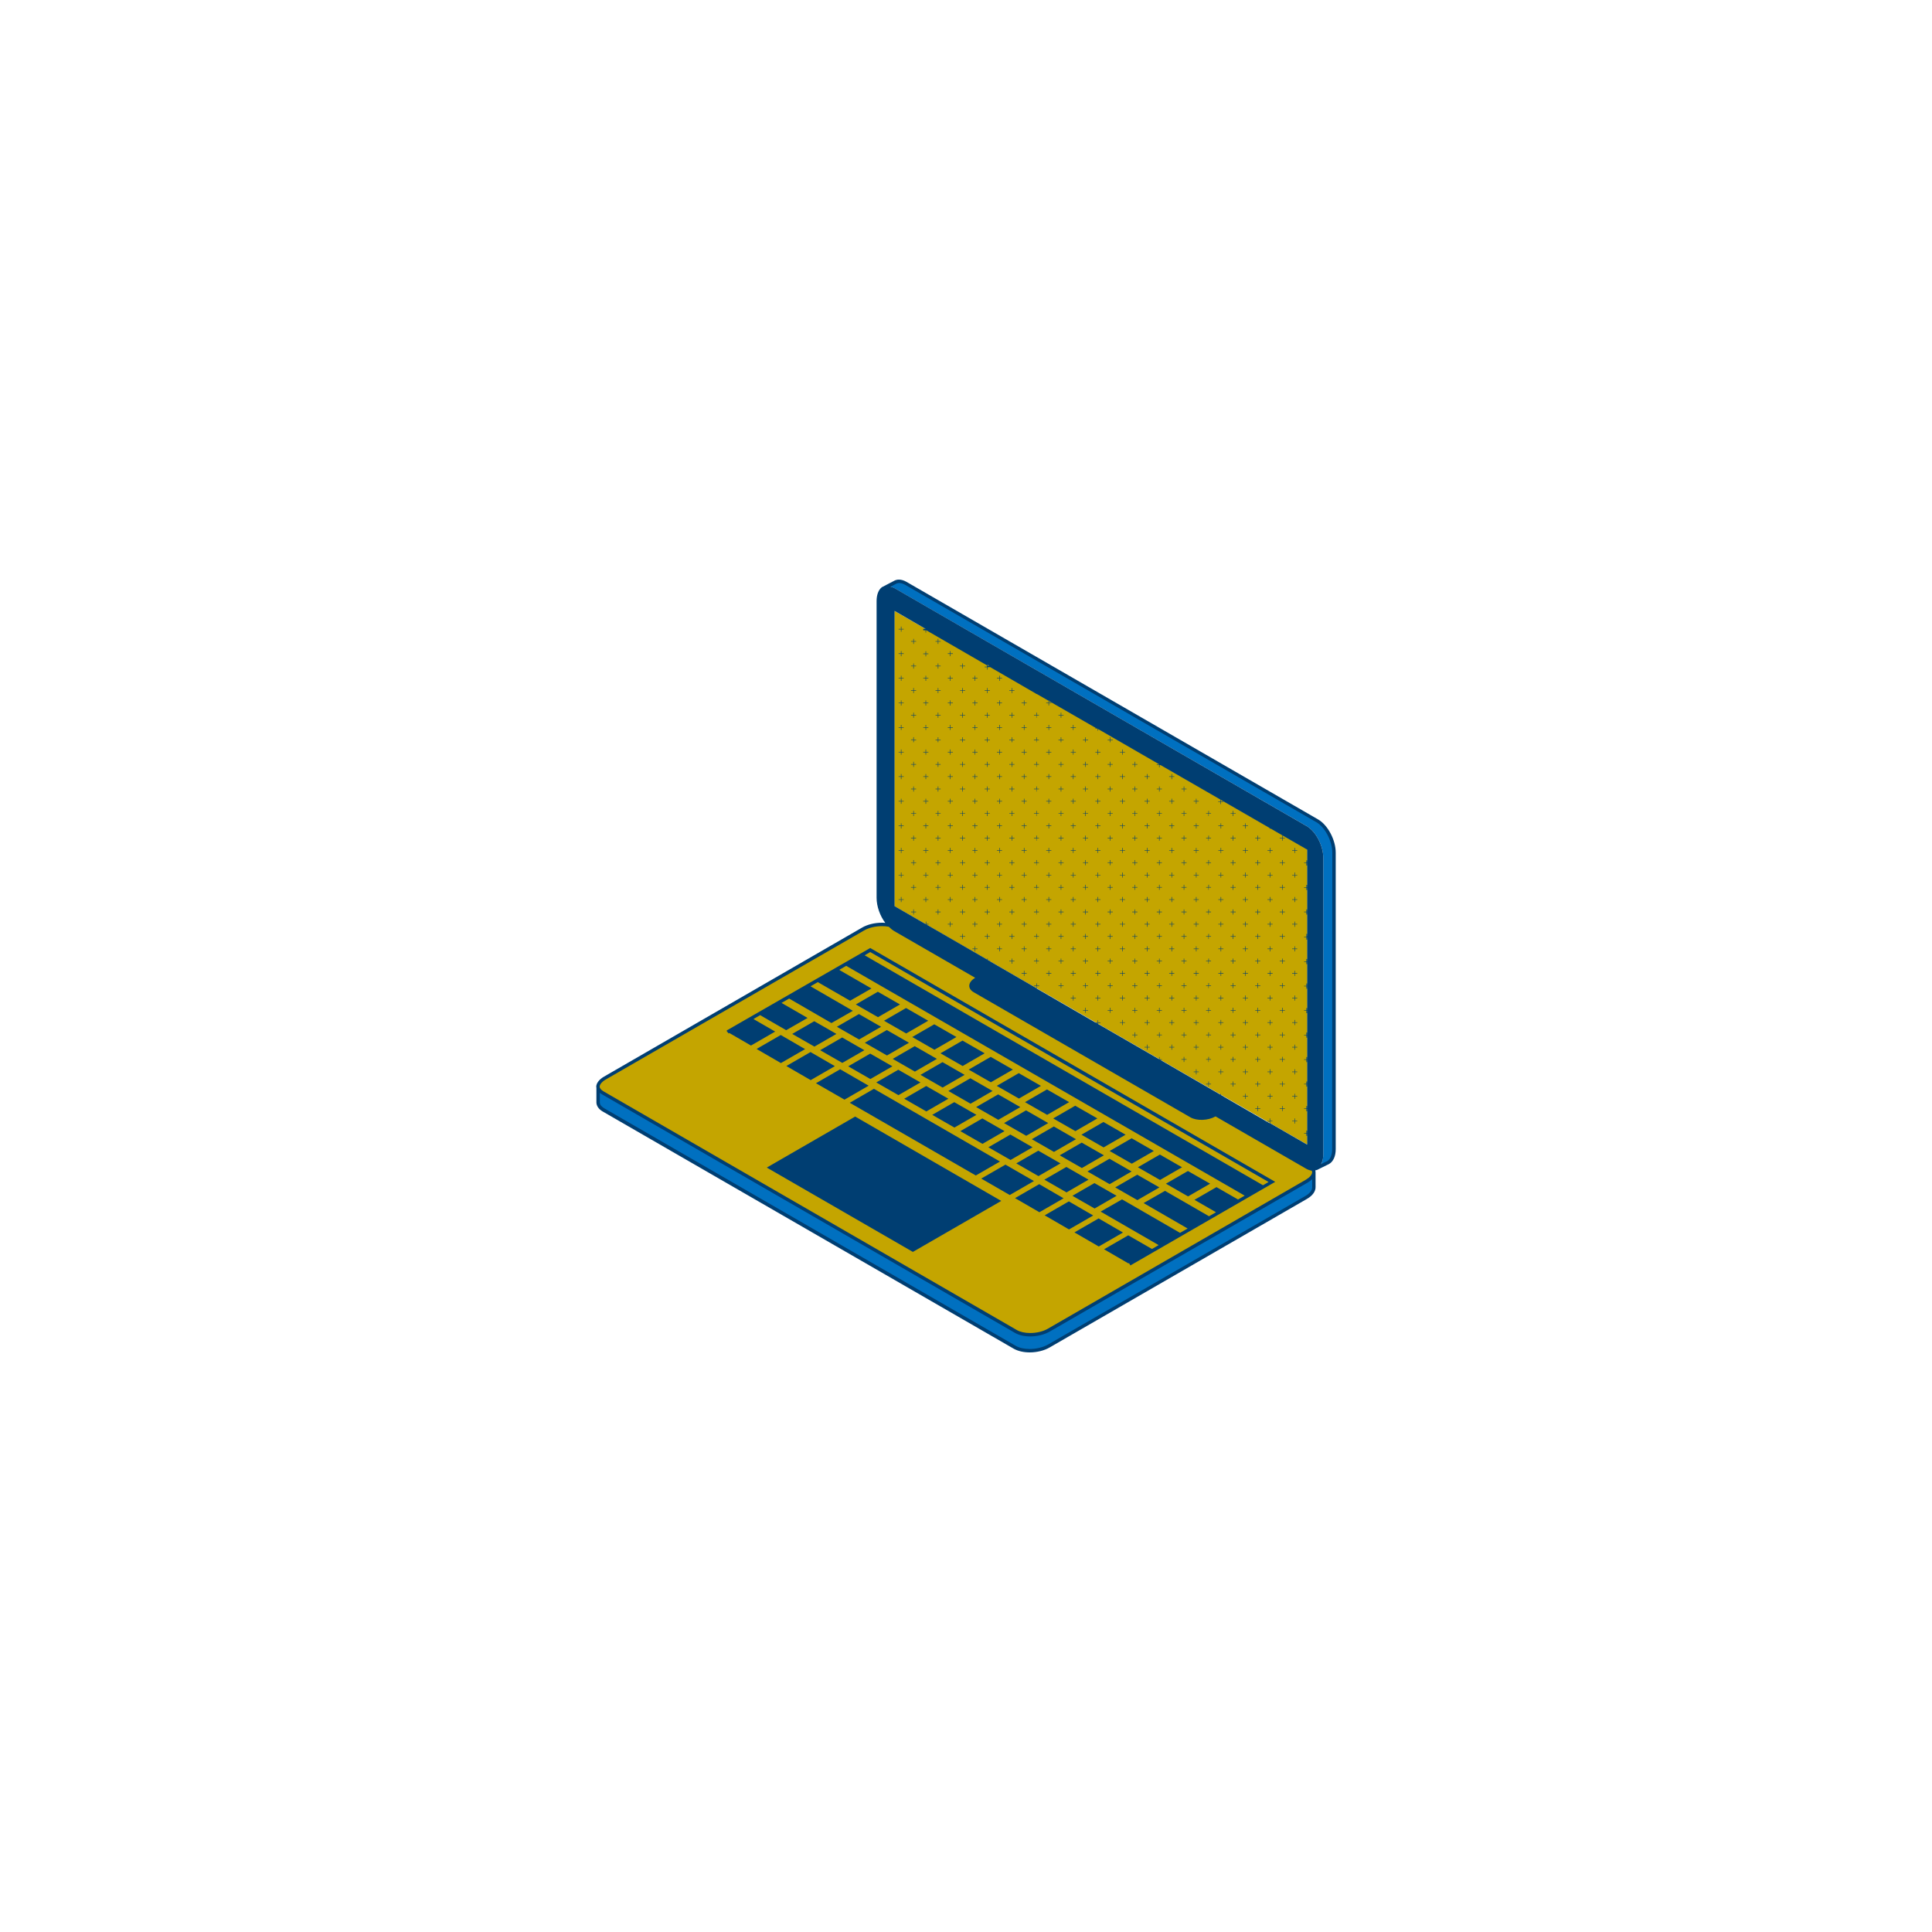 <svg xmlns="http://www.w3.org/2000/svg" xmlns:xlink="http://www.w3.org/1999/xlink" width="500" zoomAndPan="magnify" viewBox="0 0 375 375" height="500" preserveAspectRatio="xMidYMid meet" version="1.0"><defs><clipPath id="36b0125432"><path d="M 116 112.5 L 259 112.5 L 259 262.5 L 116 262.5 Z M 116 112.5 " clip-rule="nonzero"/></clipPath><clipPath id="8d2828010d"><path d="M 115.637 112.5 L 259.637 112.5 L 259.637 262.5 L 115.637 262.5 Z M 115.637 112.5 " clip-rule="nonzero"/></clipPath></defs><g clip-path="url(#36b0125432)"><path fill="#0070c0" d="M 255.016 227.68 C 255.016 227.707 255.016 227.77 255.016 227.801 L 255.016 230.418 C 255.047 231.141 254.504 231.891 253.48 232.492 L 203.641 261.266 C 202.617 261.867 201.234 262.199 199.852 262.199 C 198.738 262.199 197.715 261.957 196.992 261.535 L 117.145 215.43 C 116.484 215.039 116.121 214.555 116.094 213.984 L 116.094 211.367 C 116.094 211.277 116.094 211.188 116.094 211.094 C 116.152 211.457 116.453 211.816 116.965 212.117 L 197.203 258.438 C 197.895 258.828 198.855 259.039 199.91 259.039 C 201.234 259.039 202.559 258.707 203.551 258.137 L 253.633 229.215 C 254.445 228.793 254.926 228.191 255.016 227.68 Z M 255.68 159.328 L 175.832 113.223 C 175.383 112.953 174.961 112.832 174.539 112.832 C 174.238 112.832 173.969 112.891 173.695 113.043 L 172.043 113.914 C 172.555 113.793 173.125 113.883 173.758 114.246 L 253.633 160.352 C 255.406 161.375 256.852 164.145 256.852 166.523 L 256.852 224.066 C 256.852 225.391 256.402 226.324 255.711 226.715 C 255.711 226.715 255.738 226.715 255.738 226.684 C 255.738 226.684 255.77 226.684 257.785 225.664 L 257.816 225.664 C 258.539 225.242 258.93 224.309 258.93 223.043 L 258.93 165.5 C 258.93 163.121 257.484 160.352 255.68 159.328 Z M 255.68 159.328 " fill-opacity="1" fill-rule="nonzero"/></g><path fill="#c4a500" d="M 199.941 259.07 C 198.887 259.07 197.926 258.859 197.23 258.469 L 116.965 212.117 C 116.395 211.789 116.094 211.367 116.094 210.945 C 116.094 210.375 116.605 209.742 117.477 209.23 L 167.559 180.309 C 168.551 179.734 169.875 179.402 171.199 179.402 C 172.254 179.402 173.215 179.613 173.906 180.008 L 254.145 226.324 C 254.715 226.656 255.016 227.078 255.016 227.496 C 255.016 228.07 254.504 228.703 253.633 229.215 L 203.551 258.168 C 202.559 258.738 201.234 259.07 199.941 259.07 Z M 199.941 259.07 " fill-opacity="1" fill-rule="nonzero"/><path fill="#c4a500" d="M 141.281 200.352 L 168.91 184.398 L 246.859 229.426 L 219.23 245.375 M 253.781 164.867 L 173.605 118.578 L 173.605 175.883 L 253.754 222.172 L 253.754 164.867 Z M 253.781 164.867 " fill-opacity="1" fill-rule="nonzero"/><g clip-path="url(#8d2828010d)"><path fill="#003e72" d="M 188.352 209.289 L 192.656 211.758 L 188.383 214.227 L 184.078 211.758 Z M 189.527 216.391 L 185.223 213.926 L 180.949 216.391 L 185.254 218.859 Z M 189.469 214.887 L 193.77 217.355 L 198.043 214.887 L 193.742 212.418 Z M 194.977 219.551 L 190.672 217.086 L 186.398 219.551 L 190.699 222.02 Z M 167.859 202.398 L 172.16 204.867 L 176.434 202.398 L 172.133 199.93 Z M 178.664 208.629 L 182.965 211.094 L 187.238 208.629 L 182.938 206.16 Z M 168.941 209.441 L 173.215 206.973 L 168.91 204.504 L 164.637 206.973 Z M 173.273 205.527 L 177.578 207.996 L 181.852 205.527 L 177.551 203.059 Z M 219.652 227.379 L 215.352 224.91 L 211.078 227.379 L 215.379 229.844 Z M 194.883 217.988 L 199.188 220.457 L 203.461 217.988 L 199.156 215.52 Z M 184.078 213.262 L 179.777 210.793 L 175.504 213.262 L 179.805 215.73 Z M 200.273 221.117 L 204.574 223.586 L 208.848 221.117 L 204.547 218.648 Z M 194.102 225.453 L 169.633 211.336 L 164.938 214.047 L 189.406 228.16 Z M 205.688 224.246 L 209.992 226.715 L 214.266 224.246 L 209.961 221.781 Z M 170.086 210.102 L 174.391 212.57 L 178.664 210.102 L 174.359 207.633 Z M 153.773 200.684 L 158.078 203.148 L 162.352 200.684 L 158.047 198.215 Z M 146.852 203.602 L 151.574 206.34 L 156.27 203.633 L 151.547 200.895 Z M 148.836 226.625 L 177.188 242.996 L 194.344 233.098 L 165.992 216.723 Z M 182.543 204.445 L 186.848 206.914 L 191.121 204.445 L 186.82 201.977 Z M 177.066 201.285 L 181.371 203.754 L 185.645 201.285 L 181.34 198.816 Z M 171.59 198.125 L 175.895 200.594 L 180.168 198.125 L 175.863 195.656 Z M 193.469 210.766 L 197.773 213.23 L 202.047 210.766 L 197.742 208.297 Z M 188.023 207.605 L 192.328 210.07 L 196.602 207.605 L 192.297 205.137 Z M 166.113 194.965 L 170.418 197.434 L 174.691 194.965 L 170.387 192.496 Z M 163.492 206.309 L 167.77 203.844 L 163.465 201.375 L 159.191 203.844 Z M 166.746 201.766 L 171.02 199.297 L 166.715 196.828 L 162.441 199.297 Z M 200.422 222.684 L 196.117 220.215 L 191.844 222.684 L 196.148 225.152 Z M 198.949 213.926 L 203.25 216.391 L 207.523 213.926 L 203.223 211.457 Z M 205.84 225.812 L 201.535 223.344 L 197.262 225.812 L 201.566 228.281 Z M 216.734 232.102 L 212.43 229.637 L 208.156 232.102 L 212.461 234.57 Z M 211.285 228.973 L 206.984 226.504 L 202.711 228.973 L 207.012 231.441 Z M 209.902 220.246 L 214.207 222.711 L 218.48 220.246 L 214.176 217.777 Z M 225.039 230.477 L 220.738 228.008 L 216.465 230.477 L 220.766 232.945 Z M 215.379 223.406 L 219.684 225.871 L 223.957 223.406 L 219.652 220.938 Z M 204.426 217.086 L 208.73 219.551 L 213.004 217.086 L 208.699 214.617 Z M 220.859 226.566 L 225.16 229.031 L 229.434 226.566 L 225.133 224.098 Z M 168.609 210.734 L 163.074 207.543 L 158.379 210.254 L 163.914 213.441 Z M 168.91 184.008 L 247.523 229.395 L 219.414 245.617 L 219.141 245.164 L 219.023 245.227 L 214.297 242.484 L 218.992 239.777 L 223.598 242.426 L 224.891 241.672 L 213.633 235.172 L 217.789 232.797 L 229.043 239.297 L 230.52 238.453 L 221.973 233.516 L 226.125 231.141 L 234.672 236.074 L 236.027 235.293 L 231.844 232.887 L 236.117 230.418 L 240.301 232.824 L 241.594 232.074 L 164.246 187.469 L 162.891 188.254 L 169.152 191.863 L 165 194.242 L 158.738 190.629 L 157.324 191.441 L 165.539 196.199 L 161.387 198.574 L 153.172 193.82 L 151.695 194.664 L 156.754 197.582 L 152.598 199.961 L 147.543 197.039 L 146.25 197.793 L 150.461 200.23 L 145.766 202.938 L 141.555 200.5 L 141.402 200.594 L 141.254 200.352 L 141.043 200.23 L 141.133 200.172 L 141.043 200.02 Z M 246.23 229.426 L 168.91 184.793 L 167.828 185.422 L 245.145 230.055 Z M 152.629 206.914 L 157.355 209.652 L 162.051 206.941 L 157.324 204.203 Z M 213.242 236.496 L 208.547 239.207 L 213.273 241.945 L 217.969 239.234 Z M 195.156 226.055 L 190.461 228.762 L 195.996 231.953 L 200.691 229.242 Z M 201.715 229.844 L 197.02 232.555 L 201.746 235.293 L 206.441 232.586 Z M 259.262 165.5 L 259.262 223.043 C 259.262 224.43 258.777 225.48 257.965 225.934 C 257.965 225.934 255.918 226.957 255.891 226.957 C 255.711 227.078 255.5 227.137 255.289 227.168 C 255.316 227.289 255.348 227.379 255.348 227.496 C 255.348 227.559 255.348 227.59 255.348 227.648 C 255.348 227.68 255.348 227.738 255.348 227.77 L 255.348 230.387 C 255.379 231.199 254.805 232.074 253.633 232.734 L 203.793 261.508 C 202.68 262.168 201.234 262.5 199.852 262.5 C 198.707 262.5 197.625 262.258 196.809 261.809 L 116.965 215.73 C 116.184 215.277 115.793 214.648 115.762 214.016 L 115.762 211.395 C 115.762 211.305 115.762 211.215 115.762 211.125 C 115.762 211.066 115.73 211.004 115.73 210.945 C 115.73 210.254 116.305 209.5 117.266 208.957 L 167.348 180.035 C 168.398 179.434 169.785 179.102 171.137 179.102 C 171.379 179.102 171.621 179.102 171.832 179.133 C 170.809 177.777 170.145 175.914 170.145 174.258 L 170.145 116.684 C 170.145 115.449 170.508 114.488 171.168 113.977 L 173.484 112.77 C 173.785 112.59 174.117 112.5 174.48 112.5 C 174.93 112.5 175.441 112.652 175.922 112.922 L 255.801 159.027 C 257.727 160.113 259.262 163.031 259.262 165.5 Z M 254.688 228.883 C 254.445 229.125 254.145 229.332 253.812 229.543 L 203.734 258.469 C 202.68 259.07 201.293 259.398 199.941 259.398 C 198.828 259.398 197.805 259.16 197.051 258.738 L 116.816 212.391 C 116.664 212.301 116.543 212.211 116.422 212.117 L 116.422 213.984 C 116.422 214.527 116.906 214.887 117.297 215.129 L 197.172 261.234 C 197.863 261.629 198.797 261.836 199.879 261.836 C 201.176 261.836 202.5 261.508 203.492 260.934 L 253.332 232.164 C 254.203 231.68 254.715 231.02 254.688 230.449 Z M 254.688 227.527 C 254.688 227.438 254.656 227.316 254.594 227.227 C 254.234 227.168 253.844 227.047 253.453 226.805 L 235.938 216.695 C 234.492 217.508 232.324 217.598 231.059 216.875 L 188.984 192.586 C 187.75 191.863 187.871 190.629 189.285 189.789 L 173.578 180.727 C 173.215 180.52 172.855 180.215 172.523 179.887 C 172.102 179.797 171.648 179.766 171.168 179.766 C 169.906 179.766 168.641 180.066 167.707 180.609 L 117.629 209.5 C 116.875 209.922 116.395 210.492 116.395 210.914 C 116.395 211.215 116.664 211.547 117.117 211.816 L 197.383 258.168 C 198.016 258.527 198.918 258.738 199.941 258.738 C 201.203 258.738 202.469 258.438 203.402 257.895 L 253.48 228.973 C 254.234 228.52 254.688 227.98 254.688 227.527 Z M 179.203 122.16 L 179.203 122.07 L 179.656 122.07 L 173.637 118.578 L 173.637 175.883 L 179.625 179.344 L 179.688 179.344 L 179.688 178.891 L 179.777 178.891 L 179.777 179.344 L 180.227 179.344 L 180.227 179.434 L 179.805 179.434 L 191.633 186.266 L 191.633 186.055 L 191.723 186.055 L 191.723 186.328 L 192.023 186.508 L 192.176 186.508 L 192.176 186.598 L 201.176 191.805 L 201.176 191.414 L 200.723 191.414 L 200.723 191.32 L 201.176 191.32 L 201.176 190.871 L 201.266 190.871 L 201.266 191.32 L 201.715 191.32 L 201.715 191.414 L 201.234 191.414 L 201.234 191.863 L 201.203 191.863 L 212.641 198.484 L 213.062 198.484 L 213.062 198.035 L 213.152 198.035 L 213.152 198.484 L 213.605 198.484 L 213.605 198.574 L 213.152 198.574 L 213.152 198.758 L 224.98 205.586 L 224.98 205.168 L 225.07 205.168 L 225.07 205.617 L 225.523 205.617 L 225.523 205.707 L 225.191 205.707 L 236.898 212.48 L 236.898 212.328 L 236.988 212.328 L 236.988 212.539 L 237.41 212.781 L 237.441 212.781 L 237.441 212.812 L 246.438 218.02 L 246.438 217.688 L 245.988 217.688 L 245.988 217.598 L 246.438 217.598 L 246.438 217.086 L 246.531 217.086 L 246.531 217.535 L 246.98 217.535 L 246.98 217.625 L 246.531 217.625 L 246.531 218.02 L 253.723 222.172 L 253.723 220.004 L 253.691 220.004 L 253.691 220.457 L 253.57 220.457 L 253.57 220.004 L 253.121 220.004 L 253.121 219.914 L 253.57 219.914 L 253.57 219.461 L 253.691 219.461 L 253.691 219.914 L 253.723 219.914 L 253.723 215.25 L 253.691 215.25 L 253.691 215.699 L 253.57 215.699 L 253.57 215.25 L 253.121 215.25 L 253.121 215.16 L 253.57 215.16 L 253.57 214.676 L 253.691 214.676 L 253.691 215.129 L 253.723 215.129 L 253.723 210.465 L 253.691 210.465 L 253.691 210.914 L 253.57 210.914 L 253.57 210.465 L 253.121 210.465 L 253.121 210.375 L 253.57 210.375 L 253.57 209.922 L 253.691 209.922 L 253.691 210.375 L 253.723 210.375 L 253.723 205.707 L 253.691 205.707 L 253.691 206.16 L 253.57 206.16 L 253.57 205.707 L 253.121 205.707 L 253.121 205.617 L 253.57 205.617 L 253.57 205.168 L 253.691 205.168 L 253.691 205.617 L 253.723 205.617 L 253.723 200.953 L 253.691 200.953 L 253.691 201.406 L 253.57 201.406 L 253.57 200.953 L 253.121 200.953 L 253.121 200.863 L 253.57 200.863 L 253.57 200.41 L 253.691 200.41 L 253.691 200.863 L 253.723 200.863 L 253.723 196.199 L 253.691 196.199 L 253.691 196.648 L 253.57 196.648 L 253.57 196.199 L 253.121 196.199 L 253.121 196.109 L 253.57 196.109 L 253.57 195.656 L 253.691 195.656 L 253.691 196.109 L 253.723 196.109 L 253.723 191.441 L 253.691 191.441 L 253.691 191.895 L 253.57 191.895 L 253.57 191.441 L 253.121 191.441 L 253.121 191.352 L 253.57 191.352 L 253.57 190.902 L 253.691 190.902 L 253.691 191.352 L 253.723 191.352 L 253.723 186.688 L 253.691 186.688 L 253.691 187.141 L 253.57 187.141 L 253.57 186.688 L 253.121 186.688 L 253.121 186.598 L 253.57 186.598 L 253.57 186.145 L 253.691 186.145 L 253.691 186.598 L 253.723 186.598 L 253.723 181.934 L 253.691 181.934 L 253.691 182.383 L 253.57 182.383 L 253.57 181.934 L 253.121 181.934 L 253.121 181.844 L 253.57 181.844 L 253.57 181.27 L 253.691 181.27 L 253.691 181.723 L 253.723 181.723 L 253.723 177.055 L 253.691 177.055 L 253.691 177.508 L 253.57 177.508 L 253.57 177.055 L 253.121 177.055 L 253.121 176.965 L 253.57 176.965 L 253.57 176.516 L 253.691 176.516 L 253.691 176.965 L 253.723 176.965 L 253.723 172.301 L 253.691 172.301 L 253.691 172.754 L 253.57 172.754 L 253.57 172.301 L 253.121 172.301 L 253.121 172.211 L 253.57 172.211 L 253.57 171.758 L 253.691 171.758 L 253.691 172.211 L 253.723 172.211 L 253.723 167.547 L 253.691 167.547 L 253.691 167.996 L 253.57 167.996 L 253.57 167.547 L 253.121 167.547 L 253.121 167.457 L 253.57 167.457 L 253.57 167.004 L 253.691 167.004 L 253.691 167.457 L 253.723 167.457 L 253.723 164.93 L 253.754 164.93 L 246.531 160.773 L 246.531 160.863 L 246.438 160.863 L 246.438 160.715 L 236.988 155.266 L 236.988 155.539 L 237.441 155.539 L 237.441 155.629 L 236.988 155.629 L 236.988 156.078 L 236.898 156.078 L 236.898 155.629 L 236.449 155.629 L 236.449 155.539 L 236.898 155.539 L 236.898 155.207 L 225.25 148.496 L 225.07 148.496 L 225.07 148.945 L 224.98 148.945 L 224.98 148.496 L 224.527 148.496 L 224.527 148.406 L 224.98 148.406 L 224.98 148.344 L 213.152 141.512 L 213.152 141.812 L 213.062 141.812 L 213.062 141.484 L 212.883 141.391 L 212.609 141.391 L 212.609 141.301 L 212.703 141.301 L 201.203 134.68 L 201.203 134.711 L 201.113 134.711 L 201.113 134.652 L 192.117 129.445 L 192.117 129.504 L 191.664 129.504 L 191.664 129.957 L 191.574 129.957 L 191.574 129.504 L 191.121 129.504 L 191.121 129.414 L 191.574 129.414 L 191.574 129.145 L 179.805 122.34 L 179.746 122.34 L 179.746 122.793 L 179.656 122.793 L 179.656 122.34 L 179.203 122.34 Z M 191.664 129.234 L 192.023 129.234 L 191.664 129.023 Z M 213.062 198.547 L 212.82 198.547 L 213.062 198.695 Z M 258.598 165.5 C 258.598 163.273 257.184 160.562 255.527 159.602 L 175.652 113.492 C 175.262 113.281 174.871 113.164 174.539 113.164 C 174.297 113.164 174.086 113.223 173.879 113.344 L 172.855 113.883 C 173.156 113.945 173.484 114.066 173.785 114.246 L 253.633 160.352 C 255.406 161.375 256.852 164.145 256.852 166.523 L 256.852 224.066 C 256.852 224.848 256.703 225.512 256.402 225.965 C 256.672 225.812 257.062 225.633 257.574 225.391 L 257.637 225.359 C 258.238 225 258.566 224.156 258.566 223.043 Z M 207.465 233.188 L 202.77 235.895 L 207.496 238.633 L 212.191 235.926 Z M 234.883 229.754 L 230.578 227.289 L 226.305 229.754 L 230.609 232.223 Z M 239.305 158.398 L 239.398 158.398 L 239.398 157.945 L 239.848 157.945 L 239.848 157.855 L 239.398 157.855 L 239.398 157.402 L 239.305 157.402 L 239.305 157.855 L 238.855 157.855 L 238.855 157.945 L 239.305 157.945 Z M 241.684 160.805 L 241.773 160.805 L 241.773 160.352 L 242.227 160.352 L 242.227 160.262 L 241.773 160.262 L 241.773 159.812 L 241.684 159.812 L 241.684 160.262 L 241.234 160.262 L 241.234 160.352 L 241.684 160.352 Z M 236.93 160.805 L 237.02 160.805 L 237.02 160.352 L 237.469 160.352 L 237.469 160.262 L 237.02 160.262 L 237.02 159.812 L 236.93 159.812 L 236.93 160.262 L 236.477 160.262 L 236.477 160.352 L 236.93 160.352 Z M 248.848 163.184 L 248.938 163.184 L 248.938 162.73 L 249.391 162.73 L 249.391 162.641 L 248.938 162.641 L 248.938 162.188 L 248.848 162.188 L 248.848 162.641 L 248.395 162.641 L 248.395 162.73 L 248.848 162.73 Z M 244.094 163.184 L 244.184 163.184 L 244.184 162.73 L 244.633 162.73 L 244.633 162.641 L 244.184 162.641 L 244.184 162.188 L 244.094 162.188 L 244.094 162.641 L 243.641 162.641 L 243.641 162.73 L 244.094 162.73 Z M 239.305 163.184 L 239.398 163.184 L 239.398 162.73 L 239.848 162.73 L 239.848 162.641 L 239.398 162.641 L 239.398 162.188 L 239.305 162.188 L 239.305 162.641 L 238.855 162.641 L 238.855 162.73 L 239.305 162.73 Z M 251.254 165.559 L 251.344 165.559 L 251.344 165.109 L 251.797 165.109 L 251.797 165.02 L 251.344 165.02 L 251.344 164.566 L 251.254 164.566 L 251.254 165.02 L 250.805 165.02 L 250.805 165.109 L 251.254 165.109 Z M 246.469 165.559 L 246.559 165.559 L 246.559 165.109 L 247.012 165.109 L 247.012 165.02 L 246.559 165.02 L 246.559 164.566 L 246.469 164.566 L 246.469 165.02 L 246.02 165.02 L 246.02 165.109 L 246.469 165.109 Z M 241.684 165.559 L 241.773 165.559 L 241.773 165.109 L 242.227 165.109 L 242.227 165.02 L 241.773 165.02 L 241.773 164.566 L 241.684 164.566 L 241.684 165.02 L 241.234 165.02 L 241.234 165.109 L 241.684 165.109 Z M 236.93 165.559 L 237.02 165.559 L 237.02 165.109 L 237.469 165.109 L 237.469 165.02 L 237.02 165.02 L 237.02 164.566 L 236.93 164.566 L 236.93 165.02 L 236.477 165.02 L 236.477 165.109 L 236.93 165.109 Z M 248.848 167.938 L 248.938 167.938 L 248.938 167.484 L 249.391 167.484 L 249.391 167.395 L 248.938 167.395 L 248.938 166.945 L 248.848 166.945 L 248.848 167.395 L 248.395 167.395 L 248.395 167.484 L 248.848 167.484 Z M 244.094 167.938 L 244.184 167.938 L 244.184 167.484 L 244.633 167.484 L 244.633 167.395 L 244.184 167.395 L 244.184 166.945 L 244.094 166.945 L 244.094 167.395 L 243.641 167.395 L 243.641 167.484 L 244.094 167.484 Z M 239.305 167.938 L 239.398 167.938 L 239.398 167.484 L 239.848 167.484 L 239.848 167.395 L 239.398 167.395 L 239.398 166.945 L 239.305 166.945 L 239.305 167.395 L 238.855 167.395 L 238.855 167.484 L 239.305 167.484 Z M 251.254 170.344 L 251.344 170.344 L 251.344 169.895 L 251.797 169.895 L 251.797 169.805 L 251.344 169.805 L 251.344 169.352 L 251.254 169.352 L 251.254 169.805 L 250.805 169.805 L 250.805 169.895 L 251.254 169.895 Z M 246.469 170.344 L 246.559 170.344 L 246.559 169.895 L 247.012 169.895 L 247.012 169.805 L 246.559 169.805 L 246.559 169.352 L 246.469 169.352 L 246.469 169.805 L 246.02 169.805 L 246.02 169.895 L 246.469 169.895 Z M 241.684 170.344 L 241.773 170.344 L 241.773 169.895 L 242.227 169.895 L 242.227 169.805 L 241.773 169.805 L 241.773 169.352 L 241.684 169.352 L 241.684 169.805 L 241.234 169.805 L 241.234 169.895 L 241.684 169.895 Z M 236.93 170.344 L 237.02 170.344 L 237.02 169.895 L 237.469 169.895 L 237.469 169.805 L 237.02 169.805 L 237.02 169.352 L 236.93 169.352 L 236.93 169.805 L 236.477 169.805 L 236.477 169.895 L 236.93 169.895 Z M 248.848 172.723 L 248.938 172.723 L 248.938 172.27 L 249.391 172.27 L 249.391 172.18 L 248.938 172.18 L 248.938 171.73 L 248.848 171.73 L 248.848 172.18 L 248.395 172.18 L 248.395 172.27 L 248.848 172.27 Z M 244.094 172.723 L 244.184 172.723 L 244.184 172.27 L 244.633 172.27 L 244.633 172.18 L 244.184 172.18 L 244.184 171.73 L 244.094 171.73 L 244.094 172.18 L 243.641 172.18 L 243.641 172.27 L 244.094 172.27 Z M 239.305 172.723 L 239.398 172.723 L 239.398 172.27 L 239.848 172.27 L 239.848 172.18 L 239.398 172.18 L 239.398 171.73 L 239.305 171.73 L 239.305 172.18 L 238.855 172.18 L 238.855 172.27 L 239.305 172.27 Z M 251.254 175.102 L 251.344 175.102 L 251.344 174.648 L 251.797 174.648 L 251.797 174.559 L 251.344 174.559 L 251.344 174.105 L 251.254 174.105 L 251.254 174.559 L 250.805 174.559 L 250.805 174.648 L 251.254 174.648 Z M 246.469 175.102 L 246.559 175.102 L 246.559 174.648 L 247.012 174.648 L 247.012 174.559 L 246.559 174.559 L 246.559 174.105 L 246.469 174.105 L 246.469 174.559 L 246.02 174.559 L 246.02 174.648 L 246.469 174.648 Z M 241.684 175.102 L 241.773 175.102 L 241.773 174.648 L 242.227 174.648 L 242.227 174.559 L 241.773 174.559 L 241.773 174.105 L 241.684 174.105 L 241.684 174.559 L 241.234 174.559 L 241.234 174.648 L 241.684 174.648 Z M 236.93 175.102 L 237.02 175.102 L 237.02 174.648 L 237.469 174.648 L 237.469 174.559 L 237.02 174.559 L 237.02 174.105 L 236.93 174.105 L 236.93 174.559 L 236.477 174.559 L 236.477 174.648 L 236.93 174.648 Z M 248.848 177.508 L 248.938 177.508 L 248.938 177.055 L 249.391 177.055 L 249.391 176.965 L 248.938 176.965 L 248.938 176.516 L 248.848 176.516 L 248.848 176.965 L 248.395 176.965 L 248.395 177.055 L 248.848 177.055 Z M 244.094 177.508 L 244.184 177.508 L 244.184 177.055 L 244.633 177.055 L 244.633 176.965 L 244.184 176.965 L 244.184 176.516 L 244.094 176.516 L 244.094 176.965 L 243.641 176.965 L 243.641 177.055 L 244.094 177.055 Z M 239.305 177.508 L 239.398 177.508 L 239.398 177.055 L 239.848 177.055 L 239.848 176.965 L 239.398 176.965 L 239.398 176.516 L 239.305 176.516 L 239.305 176.965 L 238.855 176.965 L 238.855 177.055 L 239.305 177.055 Z M 251.254 179.887 L 251.344 179.887 L 251.344 179.434 L 251.797 179.434 L 251.797 179.344 L 251.344 179.344 L 251.344 178.891 L 251.254 178.891 L 251.254 179.344 L 250.805 179.344 L 250.805 179.434 L 251.254 179.434 Z M 246.469 179.887 L 246.559 179.887 L 246.559 179.434 L 247.012 179.434 L 247.012 179.344 L 246.559 179.344 L 246.559 178.891 L 246.469 178.891 L 246.469 179.344 L 246.02 179.344 L 246.02 179.434 L 246.469 179.434 Z M 241.684 179.887 L 241.773 179.887 L 241.773 179.434 L 242.227 179.434 L 242.227 179.344 L 241.773 179.344 L 241.773 178.891 L 241.684 178.891 L 241.684 179.344 L 241.234 179.344 L 241.234 179.434 L 241.684 179.434 Z M 236.93 179.887 L 237.02 179.887 L 237.02 179.434 L 237.469 179.434 L 237.469 179.344 L 237.02 179.344 L 237.02 178.891 L 236.93 178.891 L 236.93 179.344 L 236.477 179.344 L 236.477 179.434 L 236.93 179.434 Z M 248.848 182.262 L 248.938 182.262 L 248.938 181.812 L 249.391 181.812 L 249.391 181.723 L 248.938 181.723 L 248.938 181.27 L 248.848 181.27 L 248.848 181.723 L 248.395 181.723 L 248.395 181.812 L 248.848 181.812 Z M 244.094 182.262 L 244.184 182.262 L 244.184 181.812 L 244.633 181.812 L 244.633 181.723 L 244.184 181.723 L 244.184 181.27 L 244.094 181.27 L 244.094 181.723 L 243.641 181.723 L 243.641 181.812 L 244.094 181.812 Z M 239.305 182.262 L 239.398 182.262 L 239.398 181.812 L 239.848 181.812 L 239.848 181.723 L 239.398 181.723 L 239.398 181.27 L 239.305 181.27 L 239.305 181.723 L 238.855 181.723 L 238.855 181.812 L 239.305 181.812 Z M 251.254 184.672 L 251.344 184.672 L 251.344 184.219 L 251.797 184.219 L 251.797 184.129 L 251.344 184.129 L 251.344 183.68 L 251.254 183.68 L 251.254 184.129 L 250.805 184.129 L 250.805 184.219 L 251.254 184.219 Z M 246.469 184.672 L 246.559 184.672 L 246.559 184.219 L 247.012 184.219 L 247.012 184.129 L 246.559 184.129 L 246.559 183.68 L 246.469 183.68 L 246.469 184.129 L 246.02 184.129 L 246.02 184.219 L 246.469 184.219 Z M 241.684 184.672 L 241.773 184.672 L 241.773 184.219 L 242.227 184.219 L 242.227 184.129 L 241.773 184.129 L 241.773 183.68 L 241.684 183.68 L 241.684 184.129 L 241.234 184.129 L 241.234 184.219 L 241.684 184.219 Z M 236.93 184.672 L 237.02 184.672 L 237.02 184.219 L 237.469 184.219 L 237.469 184.129 L 237.02 184.129 L 237.02 183.68 L 236.93 183.68 L 236.93 184.129 L 236.477 184.129 L 236.477 184.219 L 236.93 184.219 Z M 248.848 187.047 L 248.938 187.047 L 248.938 186.598 L 249.391 186.598 L 249.391 186.508 L 248.938 186.508 L 248.938 186.055 L 248.848 186.055 L 248.848 186.508 L 248.395 186.508 L 248.395 186.598 L 248.848 186.598 Z M 244.094 187.047 L 244.184 187.047 L 244.184 186.598 L 244.633 186.598 L 244.633 186.508 L 244.184 186.508 L 244.184 186.055 L 244.094 186.055 L 244.094 186.508 L 243.641 186.508 L 243.641 186.598 L 244.094 186.598 Z M 239.305 187.047 L 239.398 187.047 L 239.398 186.598 L 239.848 186.598 L 239.848 186.508 L 239.398 186.508 L 239.398 186.055 L 239.305 186.055 L 239.305 186.508 L 238.855 186.508 L 238.855 186.598 L 239.305 186.598 Z M 251.254 189.426 L 251.344 189.426 L 251.344 188.977 L 251.797 188.977 L 251.797 188.883 L 251.344 188.883 L 251.344 188.434 L 251.254 188.434 L 251.254 188.883 L 250.805 188.883 L 250.805 188.977 L 251.254 188.977 Z M 246.469 189.426 L 246.559 189.426 L 246.559 188.977 L 247.012 188.977 L 247.012 188.883 L 246.559 188.883 L 246.559 188.434 L 246.469 188.434 L 246.469 188.883 L 246.02 188.883 L 246.02 188.977 L 246.469 188.977 Z M 241.684 189.426 L 241.773 189.426 L 241.773 188.977 L 242.227 188.977 L 242.227 188.883 L 241.773 188.883 L 241.773 188.434 L 241.684 188.434 L 241.684 188.883 L 241.234 188.883 L 241.234 188.977 L 241.684 188.977 Z M 236.93 189.426 L 237.02 189.426 L 237.02 188.977 L 237.469 188.977 L 237.469 188.883 L 237.02 188.883 L 237.02 188.434 L 236.93 188.434 L 236.93 188.883 L 236.477 188.883 L 236.477 188.977 L 236.93 188.977 Z M 248.848 191.805 L 248.938 191.805 L 248.938 191.352 L 249.391 191.352 L 249.391 191.262 L 248.938 191.262 L 248.938 190.812 L 248.848 190.812 L 248.848 191.262 L 248.395 191.262 L 248.395 191.352 L 248.848 191.352 Z M 244.094 191.805 L 244.184 191.805 L 244.184 191.352 L 244.633 191.352 L 244.633 191.262 L 244.184 191.262 L 244.184 190.812 L 244.094 190.812 L 244.094 191.262 L 243.641 191.262 L 243.641 191.352 L 244.094 191.352 Z M 239.305 191.805 L 239.398 191.805 L 239.398 191.352 L 239.848 191.352 L 239.848 191.262 L 239.398 191.262 L 239.398 190.812 L 239.305 190.812 L 239.305 191.262 L 238.855 191.262 L 238.855 191.352 L 239.305 191.352 Z M 251.254 194.211 L 251.344 194.211 L 251.344 193.762 L 251.797 193.762 L 251.797 193.668 L 251.344 193.668 L 251.344 193.219 L 251.254 193.219 L 251.254 193.668 L 250.805 193.668 L 250.805 193.762 L 251.254 193.762 Z M 246.469 194.211 L 246.559 194.211 L 246.559 193.762 L 247.012 193.762 L 247.012 193.668 L 246.559 193.668 L 246.559 193.219 L 246.469 193.219 L 246.469 193.668 L 246.02 193.668 L 246.02 193.762 L 246.469 193.762 Z M 241.684 194.211 L 241.773 194.211 L 241.773 193.762 L 242.227 193.762 L 242.227 193.668 L 241.773 193.668 L 241.773 193.219 L 241.684 193.219 L 241.684 193.668 L 241.234 193.668 L 241.234 193.762 L 241.684 193.762 Z M 236.93 194.211 L 237.02 194.211 L 237.02 193.762 L 237.469 193.762 L 237.469 193.668 L 237.02 193.668 L 237.02 193.219 L 236.93 193.219 L 236.93 193.668 L 236.477 193.668 L 236.477 193.762 L 236.93 193.762 Z M 248.848 196.59 L 248.938 196.59 L 248.938 196.137 L 249.391 196.137 L 249.391 196.047 L 248.938 196.047 L 248.938 195.598 L 248.848 195.598 L 248.848 196.047 L 248.395 196.047 L 248.395 196.137 L 248.848 196.137 Z M 244.094 196.59 L 244.184 196.59 L 244.184 196.137 L 244.633 196.137 L 244.633 196.047 L 244.184 196.047 L 244.184 195.598 L 244.094 195.598 L 244.094 196.047 L 243.641 196.047 L 243.641 196.137 L 244.094 196.137 Z M 239.305 196.59 L 239.398 196.59 L 239.398 196.137 L 239.848 196.137 L 239.848 196.047 L 239.398 196.047 L 239.398 195.598 L 239.305 195.598 L 239.305 196.047 L 238.855 196.047 L 238.855 196.137 L 239.305 196.137 Z M 251.254 198.965 L 251.344 198.965 L 251.344 198.516 L 251.797 198.516 L 251.797 198.426 L 251.344 198.426 L 251.344 197.973 L 251.254 197.973 L 251.254 198.426 L 250.805 198.426 L 250.805 198.516 L 251.254 198.516 Z M 246.469 198.965 L 246.559 198.965 L 246.559 198.516 L 247.012 198.516 L 247.012 198.426 L 246.559 198.426 L 246.559 197.973 L 246.469 197.973 L 246.469 198.426 L 246.02 198.426 L 246.02 198.516 L 246.469 198.516 Z M 241.684 198.965 L 241.773 198.965 L 241.773 198.516 L 242.227 198.516 L 242.227 198.426 L 241.773 198.426 L 241.773 197.973 L 241.684 197.973 L 241.684 198.426 L 241.234 198.426 L 241.234 198.516 L 241.684 198.516 Z M 236.93 198.965 L 237.02 198.965 L 237.02 198.516 L 237.469 198.516 L 237.469 198.426 L 237.02 198.426 L 237.02 197.973 L 236.93 197.973 L 236.93 198.426 L 236.477 198.426 L 236.477 198.516 L 236.93 198.516 Z M 248.848 201.375 L 248.938 201.375 L 248.938 200.922 L 249.391 200.922 L 249.391 200.832 L 248.938 200.832 L 248.938 200.383 L 248.848 200.383 L 248.848 200.832 L 248.395 200.832 L 248.395 200.922 L 248.848 200.922 Z M 244.094 201.375 L 244.184 201.375 L 244.184 200.922 L 244.633 200.922 L 244.633 200.832 L 244.184 200.832 L 244.184 200.383 L 244.094 200.383 L 244.094 200.832 L 243.641 200.832 L 243.641 200.922 L 244.094 200.922 Z M 239.305 201.375 L 239.398 201.375 L 239.398 200.922 L 239.848 200.922 L 239.848 200.832 L 239.398 200.832 L 239.398 200.383 L 239.305 200.383 L 239.305 200.832 L 238.855 200.832 L 238.855 200.922 L 239.305 200.922 Z M 251.254 203.754 L 251.344 203.754 L 251.344 203.301 L 251.797 203.301 L 251.797 203.211 L 251.344 203.211 L 251.344 202.758 L 251.254 202.758 L 251.254 203.211 L 250.805 203.211 L 250.805 203.301 L 251.254 203.301 Z M 246.469 203.754 L 246.559 203.754 L 246.559 203.301 L 247.012 203.301 L 247.012 203.211 L 246.559 203.211 L 246.559 202.758 L 246.469 202.758 L 246.469 203.211 L 246.02 203.211 L 246.02 203.301 L 246.469 203.301 Z M 241.684 203.754 L 241.773 203.754 L 241.773 203.301 L 242.227 203.301 L 242.227 203.211 L 241.773 203.211 L 241.773 202.758 L 241.684 202.758 L 241.684 203.211 L 241.234 203.211 L 241.234 203.301 L 241.684 203.301 Z M 236.93 203.754 L 237.02 203.754 L 237.02 203.301 L 237.469 203.301 L 237.469 203.211 L 237.02 203.211 L 237.02 202.758 L 236.93 202.758 L 236.93 203.211 L 236.477 203.211 L 236.477 203.301 L 236.93 203.301 Z M 248.848 206.129 L 248.938 206.129 L 248.938 205.68 L 249.391 205.68 L 249.391 205.586 L 248.938 205.586 L 248.938 205.137 L 248.848 205.137 L 248.848 205.586 L 248.395 205.586 L 248.395 205.68 L 248.848 205.68 Z M 244.094 206.129 L 244.184 206.129 L 244.184 205.68 L 244.633 205.68 L 244.633 205.586 L 244.184 205.586 L 244.184 205.137 L 244.094 205.137 L 244.094 205.586 L 243.641 205.586 L 243.641 205.68 L 244.094 205.68 Z M 239.305 206.129 L 239.398 206.129 L 239.398 205.68 L 239.848 205.68 L 239.848 205.586 L 239.398 205.586 L 239.398 205.137 L 239.305 205.137 L 239.305 205.586 L 238.855 205.586 L 238.855 205.68 L 239.305 205.68 Z M 251.254 208.539 L 251.344 208.539 L 251.344 208.086 L 251.797 208.086 L 251.797 207.996 L 251.344 207.996 L 251.344 207.543 L 251.254 207.543 L 251.254 207.996 L 250.805 207.996 L 250.805 208.086 L 251.254 208.086 Z M 246.469 208.539 L 246.559 208.539 L 246.559 208.086 L 247.012 208.086 L 247.012 207.996 L 246.559 207.996 L 246.559 207.543 L 246.469 207.543 L 246.469 207.996 L 246.02 207.996 L 246.02 208.086 L 246.469 208.086 Z M 241.684 208.539 L 241.773 208.539 L 241.773 208.086 L 242.227 208.086 L 242.227 207.996 L 241.773 207.996 L 241.773 207.543 L 241.684 207.543 L 241.684 207.996 L 241.234 207.996 L 241.234 208.086 L 241.684 208.086 Z M 236.93 208.539 L 237.02 208.539 L 237.02 208.086 L 237.469 208.086 L 237.469 207.996 L 237.02 207.996 L 237.02 207.543 L 236.93 207.543 L 236.93 207.996 L 236.477 207.996 L 236.477 208.086 L 236.93 208.086 Z M 248.848 210.914 L 248.938 210.914 L 248.938 210.465 L 249.391 210.465 L 249.391 210.375 L 248.938 210.375 L 248.938 209.922 L 248.848 209.922 L 248.848 210.375 L 248.395 210.375 L 248.395 210.465 L 248.848 210.465 Z M 244.094 210.914 L 244.184 210.914 L 244.184 210.465 L 244.633 210.465 L 244.633 210.375 L 244.184 210.375 L 244.184 209.922 L 244.094 209.922 L 244.094 210.375 L 243.641 210.375 L 243.641 210.465 L 244.094 210.465 Z M 239.305 210.914 L 239.398 210.914 L 239.398 210.465 L 239.848 210.465 L 239.848 210.375 L 239.398 210.375 L 239.398 209.922 L 239.305 209.922 L 239.305 210.375 L 238.855 210.375 L 238.855 210.465 L 239.305 210.465 Z M 251.254 213.293 L 251.344 213.293 L 251.344 212.84 L 251.797 212.84 L 251.797 212.75 L 251.344 212.75 L 251.344 212.301 L 251.254 212.301 L 251.254 212.75 L 250.805 212.75 L 250.805 212.84 L 251.254 212.84 Z M 246.469 213.293 L 246.559 213.293 L 246.559 212.84 L 247.012 212.84 L 247.012 212.75 L 246.559 212.75 L 246.559 212.301 L 246.469 212.301 L 246.469 212.75 L 246.02 212.75 L 246.02 212.84 L 246.469 212.84 Z M 241.684 213.293 L 241.773 213.293 L 241.773 212.84 L 242.227 212.84 L 242.227 212.75 L 241.773 212.75 L 241.773 212.301 L 241.684 212.301 L 241.684 212.75 L 241.234 212.75 L 241.234 212.84 L 241.684 212.84 Z M 248.848 215.672 L 248.938 215.672 L 248.938 215.219 L 249.391 215.219 L 249.391 215.129 L 248.938 215.129 L 248.938 214.676 L 248.848 214.676 L 248.848 215.129 L 248.395 215.129 L 248.395 215.219 L 248.848 215.219 Z M 244.094 215.672 L 244.184 215.672 L 244.184 215.219 L 244.633 215.219 L 244.633 215.129 L 244.184 215.129 L 244.184 214.676 L 244.094 214.676 L 244.094 215.129 L 243.641 215.129 L 243.641 215.219 L 244.094 215.219 Z M 251.254 218.078 L 251.344 218.078 L 251.344 217.625 L 251.797 217.625 L 251.797 217.535 L 251.344 217.535 L 251.344 217.086 L 251.254 217.086 L 251.254 217.535 L 250.805 217.535 L 250.805 217.625 L 251.254 217.625 Z M 217.816 146.48 L 217.906 146.48 L 217.906 146.027 L 218.359 146.027 L 218.359 145.938 L 217.906 145.938 L 217.906 145.484 L 217.816 145.484 L 217.816 145.938 L 217.367 145.938 L 217.367 146.027 L 217.816 146.027 Z M 220.227 148.855 L 220.316 148.855 L 220.316 148.406 L 220.766 148.406 L 220.766 148.316 L 220.316 148.316 L 220.316 147.863 L 220.227 147.863 L 220.227 148.316 L 219.773 148.316 L 219.773 148.406 L 220.227 148.406 Z M 227.387 151.234 L 227.48 151.234 L 227.48 150.781 L 227.93 150.781 L 227.93 150.691 L 227.48 150.691 L 227.48 150.242 L 227.387 150.242 L 227.387 150.691 L 226.938 150.691 L 226.938 150.781 L 227.387 150.781 Z M 222.602 151.234 L 222.695 151.234 L 222.695 150.781 L 223.145 150.781 L 223.145 150.691 L 222.695 150.691 L 222.695 150.242 L 222.602 150.242 L 222.602 150.691 L 222.152 150.691 L 222.152 150.781 L 222.602 150.781 Z M 217.816 151.234 L 217.906 151.234 L 217.906 150.781 L 218.359 150.781 L 218.359 150.691 L 217.906 150.691 L 217.906 150.242 L 217.816 150.242 L 217.816 150.691 L 217.367 150.691 L 217.367 150.781 L 217.816 150.781 Z M 229.766 153.641 L 229.855 153.641 L 229.855 153.191 L 230.309 153.191 L 230.309 153.102 L 229.855 153.102 L 229.855 152.648 L 229.766 152.648 L 229.766 153.102 L 229.316 153.102 L 229.316 153.191 L 229.766 153.191 Z M 224.98 153.641 L 225.07 153.641 L 225.07 153.191 L 225.523 153.191 L 225.523 153.102 L 225.07 153.102 L 225.07 152.648 L 224.98 152.648 L 224.98 153.102 L 224.527 153.102 L 224.527 153.191 L 224.98 153.191 Z M 220.227 153.641 L 220.316 153.641 L 220.316 153.191 L 220.766 153.191 L 220.766 153.102 L 220.316 153.102 L 220.316 152.648 L 220.227 152.648 L 220.227 153.102 L 219.773 153.102 L 219.773 153.191 L 220.227 153.191 Z M 232.145 156.02 L 232.234 156.02 L 232.234 155.566 L 232.684 155.566 L 232.684 155.477 L 232.234 155.477 L 232.234 155.027 L 232.145 155.027 L 232.145 155.477 L 231.691 155.477 L 231.691 155.566 L 232.145 155.566 Z M 227.387 156.02 L 227.48 156.02 L 227.48 155.566 L 227.93 155.566 L 227.93 155.477 L 227.48 155.477 L 227.48 155.027 L 227.387 155.027 L 227.387 155.477 L 226.938 155.477 L 226.938 155.566 L 227.387 155.566 Z M 222.602 156.02 L 222.695 156.02 L 222.695 155.566 L 223.145 155.566 L 223.145 155.477 L 222.695 155.477 L 222.695 155.027 L 222.602 155.027 L 222.602 155.477 L 222.152 155.477 L 222.152 155.566 L 222.602 155.566 Z M 217.816 156.02 L 217.906 156.02 L 217.906 155.566 L 218.359 155.566 L 218.359 155.477 L 217.906 155.477 L 217.906 155.027 L 217.816 155.027 L 217.816 155.477 L 217.367 155.477 L 217.367 155.566 L 217.816 155.566 Z M 234.52 158.398 L 234.613 158.398 L 234.613 157.945 L 235.062 157.945 L 235.062 157.855 L 234.641 157.855 L 234.641 157.402 L 234.551 157.402 L 234.551 157.855 L 234.102 157.855 L 234.102 157.945 L 234.551 157.945 L 234.551 158.398 Z M 229.766 158.398 L 229.855 158.398 L 229.855 157.945 L 230.309 157.945 L 230.309 157.855 L 229.855 157.855 L 229.855 157.402 L 229.766 157.402 L 229.766 157.855 L 229.316 157.855 L 229.316 157.945 L 229.766 157.945 Z M 224.98 158.398 L 225.07 158.398 L 225.07 157.945 L 225.523 157.945 L 225.523 157.855 L 225.07 157.855 L 225.07 157.402 L 224.98 157.402 L 224.98 157.855 L 224.527 157.855 L 224.527 157.945 L 224.98 157.945 Z M 220.227 158.398 L 220.316 158.398 L 220.316 157.945 L 220.766 157.945 L 220.766 157.855 L 220.316 157.855 L 220.316 157.402 L 220.227 157.402 L 220.227 157.855 L 219.773 157.855 L 219.773 157.945 L 220.227 157.945 Z M 232.145 160.805 L 232.234 160.805 L 232.234 160.352 L 232.684 160.352 L 232.684 160.262 L 232.234 160.262 L 232.234 159.812 L 232.145 159.812 L 232.145 160.262 L 231.691 160.262 L 231.691 160.352 L 232.145 160.352 Z M 227.387 160.805 L 227.48 160.805 L 227.48 160.352 L 227.93 160.352 L 227.93 160.262 L 227.48 160.262 L 227.48 159.812 L 227.387 159.812 L 227.387 160.262 L 226.938 160.262 L 226.938 160.352 L 227.387 160.352 Z M 222.602 160.805 L 222.695 160.805 L 222.695 160.352 L 223.145 160.352 L 223.145 160.262 L 222.695 160.262 L 222.695 159.812 L 222.602 159.812 L 222.602 160.262 L 222.152 160.262 L 222.152 160.352 L 222.602 160.352 Z M 217.816 160.805 L 217.906 160.805 L 217.906 160.352 L 218.359 160.352 L 218.359 160.262 L 217.906 160.262 L 217.906 159.812 L 217.816 159.812 L 217.816 160.262 L 217.367 160.262 L 217.367 160.352 L 217.816 160.352 Z M 234.52 163.184 L 234.613 163.184 L 234.613 162.73 L 235.062 162.73 L 235.062 162.641 L 234.641 162.641 L 234.641 162.188 L 234.551 162.188 L 234.551 162.641 L 234.102 162.641 L 234.102 162.73 L 234.551 162.73 L 234.551 163.184 Z M 229.766 163.184 L 229.855 163.184 L 229.855 162.73 L 230.309 162.73 L 230.309 162.641 L 229.855 162.641 L 229.855 162.188 L 229.766 162.188 L 229.766 162.641 L 229.316 162.641 L 229.316 162.73 L 229.766 162.73 Z M 224.98 163.184 L 225.07 163.184 L 225.07 162.73 L 225.523 162.73 L 225.523 162.641 L 225.07 162.641 L 225.07 162.188 L 224.98 162.188 L 224.98 162.641 L 224.527 162.641 L 224.527 162.73 L 224.98 162.73 Z M 220.227 163.184 L 220.316 163.184 L 220.316 162.73 L 220.766 162.73 L 220.766 162.641 L 220.316 162.641 L 220.316 162.188 L 220.227 162.188 L 220.227 162.641 L 219.773 162.641 L 219.773 162.73 L 220.227 162.73 Z M 232.145 165.559 L 232.234 165.559 L 232.234 165.109 L 232.684 165.109 L 232.684 165.02 L 232.234 165.02 L 232.234 164.566 L 232.145 164.566 L 232.145 165.02 L 231.691 165.02 L 231.691 165.109 L 232.145 165.109 Z M 227.387 165.559 L 227.48 165.559 L 227.48 165.109 L 227.93 165.109 L 227.93 165.02 L 227.48 165.02 L 227.48 164.566 L 227.387 164.566 L 227.387 165.02 L 226.938 165.02 L 226.938 165.109 L 227.387 165.109 Z M 222.602 165.559 L 222.695 165.559 L 222.695 165.109 L 223.145 165.109 L 223.145 165.02 L 222.695 165.02 L 222.695 164.566 L 222.602 164.566 L 222.602 165.02 L 222.152 165.02 L 222.152 165.109 L 222.602 165.109 Z M 217.816 165.559 L 217.906 165.559 L 217.906 165.109 L 218.359 165.109 L 218.359 165.02 L 217.906 165.02 L 217.906 164.566 L 217.816 164.566 L 217.816 165.02 L 217.367 165.02 L 217.367 165.109 L 217.816 165.109 Z M 234.52 167.938 L 234.613 167.938 L 234.613 167.484 L 235.062 167.484 L 235.062 167.395 L 234.641 167.395 L 234.641 166.945 L 234.551 166.945 L 234.551 167.395 L 234.102 167.395 L 234.102 167.484 L 234.551 167.484 L 234.551 167.938 Z M 229.766 167.938 L 229.855 167.938 L 229.855 167.484 L 230.309 167.484 L 230.309 167.395 L 229.855 167.395 L 229.855 166.945 L 229.766 166.945 L 229.766 167.395 L 229.316 167.395 L 229.316 167.484 L 229.766 167.484 Z M 224.98 167.938 L 225.07 167.938 L 225.07 167.484 L 225.523 167.484 L 225.523 167.395 L 225.07 167.395 L 225.07 166.945 L 224.98 166.945 L 224.98 167.395 L 224.527 167.395 L 224.527 167.484 L 224.98 167.484 Z M 220.227 167.938 L 220.316 167.938 L 220.316 167.484 L 220.766 167.484 L 220.766 167.395 L 220.316 167.395 L 220.316 166.945 L 220.227 166.945 L 220.227 167.395 L 219.773 167.395 L 219.773 167.484 L 220.227 167.484 Z M 232.145 170.344 L 232.234 170.344 L 232.234 169.895 L 232.684 169.895 L 232.684 169.805 L 232.234 169.805 L 232.234 169.352 L 232.145 169.352 L 232.145 169.805 L 231.691 169.805 L 231.691 169.895 L 232.145 169.895 Z M 227.387 170.344 L 227.48 170.344 L 227.48 169.895 L 227.93 169.895 L 227.93 169.805 L 227.48 169.805 L 227.48 169.352 L 227.387 169.352 L 227.387 169.805 L 226.938 169.805 L 226.938 169.895 L 227.387 169.895 Z M 222.602 170.344 L 222.695 170.344 L 222.695 169.895 L 223.145 169.895 L 223.145 169.805 L 222.695 169.805 L 222.695 169.352 L 222.602 169.352 L 222.602 169.805 L 222.152 169.805 L 222.152 169.895 L 222.602 169.895 Z M 217.816 170.344 L 217.906 170.344 L 217.906 169.895 L 218.359 169.895 L 218.359 169.805 L 217.906 169.805 L 217.906 169.352 L 217.816 169.352 L 217.816 169.805 L 217.367 169.805 L 217.367 169.895 L 217.816 169.895 Z M 234.52 172.723 L 234.613 172.723 L 234.613 172.27 L 235.062 172.27 L 235.062 172.18 L 234.641 172.18 L 234.641 171.73 L 234.551 171.73 L 234.551 172.18 L 234.102 172.18 L 234.102 172.27 L 234.551 172.27 L 234.551 172.723 Z M 229.766 172.723 L 229.855 172.723 L 229.855 172.27 L 230.309 172.27 L 230.309 172.18 L 229.855 172.18 L 229.855 171.73 L 229.766 171.73 L 229.766 172.18 L 229.316 172.18 L 229.316 172.27 L 229.766 172.27 Z M 224.98 172.723 L 225.07 172.723 L 225.07 172.27 L 225.523 172.27 L 225.523 172.18 L 225.07 172.18 L 225.07 171.73 L 224.98 171.73 L 224.98 172.18 L 224.527 172.18 L 224.527 172.27 L 224.98 172.27 Z M 220.227 172.723 L 220.316 172.723 L 220.316 172.27 L 220.766 172.27 L 220.766 172.18 L 220.316 172.18 L 220.316 171.73 L 220.227 171.73 L 220.227 172.18 L 219.773 172.18 L 219.773 172.27 L 220.227 172.27 Z M 232.145 175.102 L 232.234 175.102 L 232.234 174.648 L 232.684 174.648 L 232.684 174.559 L 232.234 174.559 L 232.234 174.105 L 232.145 174.105 L 232.145 174.559 L 231.691 174.559 L 231.691 174.648 L 232.145 174.648 Z M 227.387 175.102 L 227.48 175.102 L 227.48 174.648 L 227.93 174.648 L 227.93 174.559 L 227.48 174.559 L 227.48 174.105 L 227.387 174.105 L 227.387 174.559 L 226.938 174.559 L 226.938 174.648 L 227.387 174.648 Z M 222.602 175.102 L 222.695 175.102 L 222.695 174.648 L 223.145 174.648 L 223.145 174.559 L 222.695 174.559 L 222.695 174.105 L 222.602 174.105 L 222.602 174.559 L 222.152 174.559 L 222.152 174.648 L 222.602 174.648 Z M 217.816 175.102 L 217.906 175.102 L 217.906 174.648 L 218.359 174.648 L 218.359 174.559 L 217.906 174.559 L 217.906 174.105 L 217.816 174.105 L 217.816 174.559 L 217.367 174.559 L 217.367 174.648 L 217.816 174.648 Z M 234.52 177.508 L 234.613 177.508 L 234.613 177.055 L 235.062 177.055 L 235.062 176.965 L 234.641 176.965 L 234.641 176.516 L 234.551 176.516 L 234.551 176.965 L 234.102 176.965 L 234.102 177.055 L 234.551 177.055 L 234.551 177.508 Z M 229.766 177.508 L 229.855 177.508 L 229.855 177.055 L 230.309 177.055 L 230.309 176.965 L 229.855 176.965 L 229.855 176.516 L 229.766 176.516 L 229.766 176.965 L 229.316 176.965 L 229.316 177.055 L 229.766 177.055 Z M 224.98 177.508 L 225.07 177.508 L 225.07 177.055 L 225.523 177.055 L 225.523 176.965 L 225.07 176.965 L 225.07 176.516 L 224.98 176.516 L 224.98 176.965 L 224.527 176.965 L 224.527 177.055 L 224.98 177.055 Z M 220.227 177.508 L 220.316 177.508 L 220.316 177.055 L 220.766 177.055 L 220.766 176.965 L 220.316 176.965 L 220.316 176.516 L 220.227 176.516 L 220.227 176.965 L 219.773 176.965 L 219.773 177.055 L 220.227 177.055 Z M 232.145 179.887 L 232.234 179.887 L 232.234 179.434 L 232.684 179.434 L 232.684 179.344 L 232.234 179.344 L 232.234 178.891 L 232.145 178.891 L 232.145 179.344 L 231.691 179.344 L 231.691 179.434 L 232.145 179.434 Z M 227.387 179.887 L 227.48 179.887 L 227.48 179.434 L 227.93 179.434 L 227.93 179.344 L 227.48 179.344 L 227.48 178.891 L 227.387 178.891 L 227.387 179.344 L 226.938 179.344 L 226.938 179.434 L 227.387 179.434 Z M 222.602 179.887 L 222.695 179.887 L 222.695 179.434 L 223.145 179.434 L 223.145 179.344 L 222.695 179.344 L 222.695 178.891 L 222.602 178.891 L 222.602 179.344 L 222.152 179.344 L 222.152 179.434 L 222.602 179.434 Z M 217.816 179.887 L 217.906 179.887 L 217.906 179.434 L 218.359 179.434 L 218.359 179.344 L 217.906 179.344 L 217.906 178.891 L 217.816 178.891 L 217.816 179.344 L 217.367 179.344 L 217.367 179.434 L 217.816 179.434 Z M 234.52 182.262 L 234.613 182.262 L 234.613 181.812 L 235.062 181.812 L 235.062 181.723 L 234.641 181.723 L 234.641 181.27 L 234.551 181.27 L 234.551 181.723 L 234.102 181.723 L 234.102 181.812 L 234.551 181.812 L 234.551 182.262 Z M 229.766 182.262 L 229.855 182.262 L 229.855 181.812 L 230.309 181.812 L 230.309 181.723 L 229.855 181.723 L 229.855 181.27 L 229.766 181.27 L 229.766 181.723 L 229.316 181.723 L 229.316 181.812 L 229.766 181.812 Z M 224.98 182.262 L 225.07 182.262 L 225.07 181.812 L 225.523 181.812 L 225.523 181.723 L 225.07 181.723 L 225.07 181.27 L 224.98 181.27 L 224.98 181.723 L 224.527 181.723 L 224.527 181.812 L 224.98 181.812 Z M 220.227 182.262 L 220.316 182.262 L 220.316 181.812 L 220.766 181.812 L 220.766 181.723 L 220.316 181.723 L 220.316 181.27 L 220.227 181.27 L 220.227 181.723 L 219.773 181.723 L 219.773 181.812 L 220.227 181.812 Z M 232.145 184.672 L 232.234 184.672 L 232.234 184.219 L 232.684 184.219 L 232.684 184.129 L 232.234 184.129 L 232.234 183.68 L 232.145 183.68 L 232.145 184.129 L 231.691 184.129 L 231.691 184.219 L 232.145 184.219 Z M 227.387 184.672 L 227.48 184.672 L 227.48 184.219 L 227.93 184.219 L 227.93 184.129 L 227.48 184.129 L 227.48 183.68 L 227.387 183.68 L 227.387 184.129 L 226.938 184.129 L 226.938 184.219 L 227.387 184.219 Z M 222.602 184.672 L 222.695 184.672 L 222.695 184.219 L 223.145 184.219 L 223.145 184.129 L 222.695 184.129 L 222.695 183.68 L 222.602 183.68 L 222.602 184.129 L 222.152 184.129 L 222.152 184.219 L 222.602 184.219 Z M 217.816 184.672 L 217.906 184.672 L 217.906 184.219 L 218.359 184.219 L 218.359 184.129 L 217.906 184.129 L 217.906 183.68 L 217.816 183.68 L 217.816 184.129 L 217.367 184.129 L 217.367 184.219 L 217.816 184.219 Z M 234.52 187.047 L 234.613 187.047 L 234.613 186.598 L 235.062 186.598 L 235.062 186.508 L 234.641 186.508 L 234.641 186.055 L 234.551 186.055 L 234.551 186.508 L 234.102 186.508 L 234.102 186.598 L 234.551 186.598 L 234.551 187.047 Z M 229.766 187.047 L 229.855 187.047 L 229.855 186.598 L 230.309 186.598 L 230.309 186.508 L 229.855 186.508 L 229.855 186.055 L 229.766 186.055 L 229.766 186.508 L 229.316 186.508 L 229.316 186.598 L 229.766 186.598 Z M 224.98 187.047 L 225.07 187.047 L 225.07 186.598 L 225.523 186.598 L 225.523 186.508 L 225.07 186.508 L 225.07 186.055 L 224.98 186.055 L 224.98 186.508 L 224.527 186.508 L 224.527 186.598 L 224.98 186.598 Z M 220.227 187.047 L 220.316 187.047 L 220.316 186.598 L 220.766 186.598 L 220.766 186.508 L 220.316 186.508 L 220.316 186.055 L 220.227 186.055 L 220.227 186.508 L 219.773 186.508 L 219.773 186.598 L 220.227 186.598 Z M 232.145 189.426 L 232.234 189.426 L 232.234 188.977 L 232.684 188.977 L 232.684 188.883 L 232.234 188.883 L 232.234 188.434 L 232.145 188.434 L 232.145 188.883 L 231.691 188.883 L 231.691 188.977 L 232.145 188.977 Z M 227.387 189.426 L 227.48 189.426 L 227.48 188.977 L 227.93 188.977 L 227.93 188.883 L 227.48 188.883 L 227.48 188.434 L 227.387 188.434 L 227.387 188.883 L 226.938 188.883 L 226.938 188.977 L 227.387 188.977 Z M 222.602 189.426 L 222.695 189.426 L 222.695 188.977 L 223.145 188.977 L 223.145 188.883 L 222.695 188.883 L 222.695 188.434 L 222.602 188.434 L 222.602 188.883 L 222.152 188.883 L 222.152 188.977 L 222.602 188.977 Z M 217.816 189.426 L 217.906 189.426 L 217.906 188.977 L 218.359 188.977 L 218.359 188.883 L 217.906 188.883 L 217.906 188.434 L 217.816 188.434 L 217.816 188.883 L 217.367 188.883 L 217.367 188.977 L 217.816 188.977 Z M 234.52 191.805 L 234.613 191.805 L 234.613 191.352 L 235.062 191.352 L 235.062 191.262 L 234.641 191.262 L 234.641 190.812 L 234.551 190.812 L 234.551 191.262 L 234.102 191.262 L 234.102 191.352 L 234.551 191.352 L 234.551 191.805 Z M 229.766 191.805 L 229.855 191.805 L 229.855 191.352 L 230.309 191.352 L 230.309 191.262 L 229.855 191.262 L 229.855 190.812 L 229.766 190.812 L 229.766 191.262 L 229.316 191.262 L 229.316 191.352 L 229.766 191.352 Z M 224.98 191.805 L 225.07 191.805 L 225.07 191.352 L 225.523 191.352 L 225.523 191.262 L 225.07 191.262 L 225.07 190.812 L 224.98 190.812 L 224.98 191.262 L 224.527 191.262 L 224.527 191.352 L 224.98 191.352 Z M 220.227 191.805 L 220.316 191.805 L 220.316 191.352 L 220.766 191.352 L 220.766 191.262 L 220.316 191.262 L 220.316 190.812 L 220.227 190.812 L 220.227 191.262 L 219.773 191.262 L 219.773 191.352 L 220.227 191.352 Z M 232.145 194.211 L 232.234 194.211 L 232.234 193.762 L 232.684 193.762 L 232.684 193.668 L 232.234 193.668 L 232.234 193.219 L 232.145 193.219 L 232.145 193.668 L 231.691 193.668 L 231.691 193.762 L 232.145 193.762 Z M 227.387 194.211 L 227.48 194.211 L 227.48 193.762 L 227.93 193.762 L 227.93 193.668 L 227.48 193.668 L 227.48 193.219 L 227.387 193.219 L 227.387 193.668 L 226.938 193.668 L 226.938 193.762 L 227.387 193.762 Z M 222.602 194.211 L 222.695 194.211 L 222.695 193.762 L 223.145 193.762 L 223.145 193.668 L 222.695 193.668 L 222.695 193.219 L 222.602 193.219 L 222.602 193.668 L 222.152 193.668 L 222.152 193.762 L 222.602 193.762 Z M 217.816 194.211 L 217.906 194.211 L 217.906 193.762 L 218.359 193.762 L 218.359 193.668 L 217.906 193.668 L 217.906 193.219 L 217.816 193.219 L 217.816 193.668 L 217.367 193.668 L 217.367 193.762 L 217.816 193.762 Z M 234.52 196.59 L 234.613 196.59 L 234.613 196.137 L 235.062 196.137 L 235.062 196.047 L 234.641 196.047 L 234.641 195.598 L 234.551 195.598 L 234.551 196.047 L 234.102 196.047 L 234.102 196.137 L 234.551 196.137 L 234.551 196.59 Z M 229.766 196.59 L 229.855 196.59 L 229.855 196.137 L 230.309 196.137 L 230.309 196.047 L 229.855 196.047 L 229.855 195.598 L 229.766 195.598 L 229.766 196.047 L 229.316 196.047 L 229.316 196.137 L 229.766 196.137 Z M 224.98 196.59 L 225.07 196.59 L 225.07 196.137 L 225.523 196.137 L 225.523 196.047 L 225.07 196.047 L 225.07 195.598 L 224.98 195.598 L 224.98 196.047 L 224.527 196.047 L 224.527 196.137 L 224.98 196.137 Z M 220.227 196.59 L 220.316 196.59 L 220.316 196.137 L 220.766 196.137 L 220.766 196.047 L 220.316 196.047 L 220.316 195.598 L 220.227 195.598 L 220.227 196.047 L 219.773 196.047 L 219.773 196.137 L 220.227 196.137 Z M 232.145 198.965 L 232.234 198.965 L 232.234 198.516 L 232.684 198.516 L 232.684 198.426 L 232.234 198.426 L 232.234 197.973 L 232.145 197.973 L 232.145 198.426 L 231.691 198.426 L 231.691 198.516 L 232.145 198.516 Z M 227.387 198.965 L 227.48 198.965 L 227.48 198.516 L 227.93 198.516 L 227.93 198.426 L 227.48 198.426 L 227.48 197.973 L 227.387 197.973 L 227.387 198.426 L 226.938 198.426 L 226.938 198.516 L 227.387 198.516 Z M 222.602 198.965 L 222.695 198.965 L 222.695 198.516 L 223.145 198.516 L 223.145 198.426 L 222.695 198.426 L 222.695 197.973 L 222.602 197.973 L 222.602 198.426 L 222.152 198.426 L 222.152 198.516 L 222.602 198.516 Z M 217.816 198.965 L 217.906 198.965 L 217.906 198.516 L 218.359 198.516 L 218.359 198.426 L 217.906 198.426 L 217.906 197.973 L 217.816 197.973 L 217.816 198.426 L 217.367 198.426 L 217.367 198.516 L 217.816 198.516 Z M 234.52 201.375 L 234.613 201.375 L 234.613 200.922 L 235.062 200.922 L 235.062 200.832 L 234.641 200.832 L 234.641 200.383 L 234.551 200.383 L 234.551 200.832 L 234.102 200.832 L 234.102 200.922 L 234.551 200.922 L 234.551 201.375 Z M 229.766 201.375 L 229.855 201.375 L 229.855 200.922 L 230.309 200.922 L 230.309 200.832 L 229.855 200.832 L 229.855 200.383 L 229.766 200.383 L 229.766 200.832 L 229.316 200.832 L 229.316 200.922 L 229.766 200.922 Z M 224.98 201.375 L 225.07 201.375 L 225.07 200.922 L 225.523 200.922 L 225.523 200.832 L 225.07 200.832 L 225.07 200.383 L 224.98 200.383 L 224.98 200.832 L 224.527 200.832 L 224.527 200.922 L 224.98 200.922 Z M 220.227 201.375 L 220.316 201.375 L 220.316 200.922 L 220.766 200.922 L 220.766 200.832 L 220.316 200.832 L 220.316 200.383 L 220.227 200.383 L 220.227 200.832 L 219.773 200.832 L 219.773 200.922 L 220.227 200.922 Z M 232.145 203.754 L 232.234 203.754 L 232.234 203.301 L 232.684 203.301 L 232.684 203.211 L 232.234 203.211 L 232.234 202.758 L 232.145 202.758 L 232.145 203.211 L 231.691 203.211 L 231.691 203.301 L 232.145 203.301 Z M 227.387 203.754 L 227.48 203.754 L 227.48 203.301 L 227.93 203.301 L 227.93 203.211 L 227.48 203.211 L 227.48 202.758 L 227.387 202.758 L 227.387 203.211 L 226.938 203.211 L 226.938 203.301 L 227.387 203.301 Z M 222.602 203.754 L 222.695 203.754 L 222.695 203.301 L 223.145 203.301 L 223.145 203.211 L 222.695 203.211 L 222.695 202.758 L 222.602 202.758 L 222.602 203.211 L 222.152 203.211 L 222.152 203.301 L 222.602 203.301 Z M 234.52 206.129 L 234.613 206.129 L 234.613 205.68 L 235.062 205.68 L 235.062 205.586 L 234.641 205.586 L 234.641 205.137 L 234.551 205.137 L 234.551 205.586 L 234.102 205.586 L 234.102 205.68 L 234.551 205.68 L 234.551 206.129 Z M 229.766 206.129 L 229.855 206.129 L 229.855 205.68 L 230.309 205.68 L 230.309 205.586 L 229.855 205.586 L 229.855 205.137 L 229.766 205.137 L 229.766 205.586 L 229.316 205.586 L 229.316 205.68 L 229.766 205.68 Z M 232.145 208.539 L 232.234 208.539 L 232.234 208.086 L 232.684 208.086 L 232.684 207.996 L 232.234 207.996 L 232.234 207.543 L 232.145 207.543 L 232.145 207.996 L 231.691 207.996 L 231.691 208.086 L 232.145 208.086 Z M 234.52 210.914 L 234.613 210.914 L 234.613 210.465 L 235.062 210.465 L 235.062 210.375 L 234.641 210.375 L 234.641 209.922 L 234.551 209.922 L 234.551 210.375 L 234.102 210.375 L 234.102 210.465 L 234.551 210.465 L 234.551 210.914 Z M 203.523 136.938 L 203.613 136.938 L 203.613 136.488 L 204.062 136.488 L 204.062 136.395 L 203.613 136.395 L 203.613 135.945 L 203.523 135.945 L 203.523 136.395 L 203.07 136.395 L 203.07 136.488 L 203.523 136.488 Z M 198.738 136.938 L 198.828 136.938 L 198.828 136.488 L 199.277 136.488 L 199.277 136.395 L 198.828 136.395 L 198.828 135.945 L 198.738 135.945 L 198.738 136.395 L 198.285 136.395 L 198.285 136.488 L 198.738 136.488 Z M 205.898 139.316 L 205.988 139.316 L 205.988 138.863 L 206.441 138.863 L 206.441 138.773 L 205.988 138.773 L 205.988 138.324 L 205.898 138.324 L 205.898 138.773 L 205.449 138.773 L 205.449 138.863 L 205.898 138.863 Z M 201.113 139.316 L 201.203 139.316 L 201.203 138.863 L 201.656 138.863 L 201.656 138.773 L 201.234 138.773 L 201.234 138.324 L 201.145 138.324 L 201.145 138.773 L 200.691 138.773 L 200.691 138.863 L 201.145 138.863 L 201.145 139.316 Z M 208.277 141.695 L 208.367 141.695 L 208.367 141.242 L 208.82 141.242 L 208.82 141.152 L 208.367 141.152 L 208.367 140.699 L 208.277 140.699 L 208.277 141.152 L 207.824 141.152 L 207.824 141.242 L 208.277 141.242 Z M 203.523 141.695 L 203.613 141.695 L 203.613 141.242 L 204.062 141.242 L 204.062 141.152 L 203.613 141.152 L 203.613 140.699 L 203.523 140.699 L 203.523 141.152 L 203.07 141.152 L 203.07 141.242 L 203.523 141.242 Z M 198.738 141.695 L 198.828 141.695 L 198.828 141.242 L 199.277 141.242 L 199.277 141.152 L 198.828 141.152 L 198.828 140.699 L 198.738 140.699 L 198.738 141.152 L 198.285 141.152 L 198.285 141.242 L 198.738 141.242 Z M 215.441 144.07 L 215.531 144.07 L 215.531 143.648 L 215.98 143.648 L 215.98 143.559 L 215.531 143.559 L 215.531 143.109 L 215.441 143.109 L 215.441 143.559 L 214.988 143.559 L 214.988 143.648 L 215.441 143.648 Z M 210.656 144.07 L 210.746 144.07 L 210.746 143.648 L 211.195 143.648 L 211.195 143.559 L 210.746 143.559 L 210.746 143.109 L 210.656 143.109 L 210.656 143.559 L 210.203 143.559 L 210.203 143.648 L 210.656 143.648 Z M 205.898 144.07 L 205.988 144.07 L 205.988 143.648 L 206.441 143.648 L 206.441 143.559 L 205.988 143.559 L 205.988 143.109 L 205.898 143.109 L 205.898 143.559 L 205.449 143.559 L 205.449 143.648 L 205.898 143.648 Z M 201.113 144.07 L 201.203 144.07 L 201.203 143.648 L 201.656 143.648 L 201.656 143.559 L 201.234 143.559 L 201.234 143.109 L 201.145 143.109 L 201.145 143.559 L 200.691 143.559 L 200.691 143.648 L 201.145 143.648 L 201.145 144.07 Z M 213.062 146.48 L 213.152 146.48 L 213.152 146.027 L 213.605 146.027 L 213.605 145.938 L 213.152 145.938 L 213.152 145.484 L 213.062 145.484 L 213.062 145.938 L 212.609 145.938 L 212.609 146.027 L 213.062 146.027 Z M 208.277 146.48 L 208.367 146.48 L 208.367 146.027 L 208.82 146.027 L 208.82 145.938 L 208.367 145.938 L 208.367 145.484 L 208.277 145.484 L 208.277 145.938 L 207.824 145.938 L 207.824 146.027 L 208.277 146.027 Z M 203.523 146.48 L 203.613 146.48 L 203.613 146.027 L 204.062 146.027 L 204.062 145.938 L 203.613 145.938 L 203.613 145.484 L 203.523 145.484 L 203.523 145.938 L 203.07 145.938 L 203.07 146.027 L 203.523 146.027 Z M 198.738 146.48 L 198.828 146.48 L 198.828 146.027 L 199.277 146.027 L 199.277 145.938 L 198.828 145.938 L 198.828 145.484 L 198.738 145.484 L 198.738 145.938 L 198.285 145.938 L 198.285 146.027 L 198.738 146.027 Z M 215.441 148.855 L 215.531 148.855 L 215.531 148.406 L 215.98 148.406 L 215.98 148.316 L 215.531 148.316 L 215.531 147.863 L 215.441 147.863 L 215.441 148.316 L 214.988 148.316 L 214.988 148.406 L 215.441 148.406 Z M 210.656 148.855 L 210.746 148.855 L 210.746 148.406 L 211.195 148.406 L 211.195 148.316 L 210.746 148.316 L 210.746 147.863 L 210.656 147.863 L 210.656 148.316 L 210.203 148.316 L 210.203 148.406 L 210.656 148.406 Z M 205.898 148.855 L 205.988 148.855 L 205.988 148.406 L 206.441 148.406 L 206.441 148.316 L 205.988 148.316 L 205.988 147.863 L 205.898 147.863 L 205.898 148.316 L 205.449 148.316 L 205.449 148.406 L 205.898 148.406 Z M 201.113 148.855 L 201.203 148.855 L 201.203 148.406 L 201.656 148.406 L 201.656 148.316 L 201.234 148.316 L 201.234 147.863 L 201.145 147.863 L 201.145 148.316 L 200.691 148.316 L 200.691 148.406 L 201.145 148.406 L 201.145 148.855 Z M 213.062 151.234 L 213.152 151.234 L 213.152 150.781 L 213.605 150.781 L 213.605 150.691 L 213.152 150.691 L 213.152 150.242 L 213.062 150.242 L 213.062 150.691 L 212.609 150.691 L 212.609 150.781 L 213.062 150.781 Z M 208.277 151.234 L 208.367 151.234 L 208.367 150.781 L 208.82 150.781 L 208.82 150.691 L 208.367 150.691 L 208.367 150.242 L 208.277 150.242 L 208.277 150.691 L 207.824 150.691 L 207.824 150.781 L 208.277 150.781 Z M 203.523 151.234 L 203.613 151.234 L 203.613 150.781 L 204.062 150.781 L 204.062 150.691 L 203.613 150.691 L 203.613 150.242 L 203.523 150.242 L 203.523 150.691 L 203.07 150.691 L 203.07 150.781 L 203.523 150.781 Z M 198.738 151.234 L 198.828 151.234 L 198.828 150.781 L 199.277 150.781 L 199.277 150.691 L 198.828 150.691 L 198.828 150.242 L 198.738 150.242 L 198.738 150.691 L 198.285 150.691 L 198.285 150.781 L 198.738 150.781 Z M 215.441 153.641 L 215.531 153.641 L 215.531 153.191 L 215.98 153.191 L 215.98 153.102 L 215.531 153.102 L 215.531 152.648 L 215.441 152.648 L 215.441 153.102 L 214.988 153.102 L 214.988 153.191 L 215.441 153.191 Z M 210.656 153.641 L 210.746 153.641 L 210.746 153.191 L 211.195 153.191 L 211.195 153.102 L 210.746 153.102 L 210.746 152.648 L 210.656 152.648 L 210.656 153.102 L 210.203 153.102 L 210.203 153.191 L 210.656 153.191 Z M 205.898 153.641 L 205.988 153.641 L 205.988 153.191 L 206.441 153.191 L 206.441 153.102 L 205.988 153.102 L 205.988 152.648 L 205.898 152.648 L 205.898 153.102 L 205.449 153.102 L 205.449 153.191 L 205.898 153.191 Z M 201.113 153.641 L 201.203 153.641 L 201.203 153.191 L 201.656 153.191 L 201.656 153.102 L 201.234 153.102 L 201.234 152.648 L 201.145 152.648 L 201.145 153.102 L 200.691 153.102 L 200.691 153.191 L 201.145 153.191 L 201.145 153.641 Z M 213.062 156.02 L 213.152 156.02 L 213.152 155.566 L 213.605 155.566 L 213.605 155.477 L 213.152 155.477 L 213.152 155.027 L 213.062 155.027 L 213.062 155.477 L 212.609 155.477 L 212.609 155.566 L 213.062 155.566 Z M 208.277 156.02 L 208.367 156.02 L 208.367 155.566 L 208.82 155.566 L 208.82 155.477 L 208.367 155.477 L 208.367 155.027 L 208.277 155.027 L 208.277 155.477 L 207.824 155.477 L 207.824 155.566 L 208.277 155.566 Z M 203.523 156.02 L 203.613 156.02 L 203.613 155.566 L 204.062 155.566 L 204.062 155.477 L 203.613 155.477 L 203.613 155.027 L 203.523 155.027 L 203.523 155.477 L 203.07 155.477 L 203.07 155.566 L 203.523 155.566 Z M 198.738 156.02 L 198.828 156.02 L 198.828 155.566 L 199.277 155.566 L 199.277 155.477 L 198.828 155.477 L 198.828 155.027 L 198.738 155.027 L 198.738 155.477 L 198.285 155.477 L 198.285 155.566 L 198.738 155.566 Z M 215.441 158.398 L 215.531 158.398 L 215.531 157.945 L 215.98 157.945 L 215.98 157.855 L 215.531 157.855 L 215.531 157.402 L 215.441 157.402 L 215.441 157.855 L 214.988 157.855 L 214.988 157.945 L 215.441 157.945 Z M 210.656 158.398 L 210.746 158.398 L 210.746 157.945 L 211.195 157.945 L 211.195 157.855 L 210.746 157.855 L 210.746 157.402 L 210.656 157.402 L 210.656 157.855 L 210.203 157.855 L 210.203 157.945 L 210.656 157.945 Z M 205.898 158.398 L 205.988 158.398 L 205.988 157.945 L 206.441 157.945 L 206.441 157.855 L 205.988 157.855 L 205.988 157.402 L 205.898 157.402 L 205.898 157.855 L 205.449 157.855 L 205.449 157.945 L 205.898 157.945 Z M 201.113 158.398 L 201.203 158.398 L 201.203 157.945 L 201.656 157.945 L 201.656 157.855 L 201.234 157.855 L 201.234 157.402 L 201.145 157.402 L 201.145 157.855 L 200.691 157.855 L 200.691 157.945 L 201.145 157.945 L 201.145 158.398 Z M 213.062 160.805 L 213.152 160.805 L 213.152 160.352 L 213.605 160.352 L 213.605 160.262 L 213.152 160.262 L 213.152 159.812 L 213.062 159.812 L 213.062 160.262 L 212.609 160.262 L 212.609 160.352 L 213.062 160.352 Z M 208.277 160.805 L 208.367 160.805 L 208.367 160.352 L 208.82 160.352 L 208.82 160.262 L 208.367 160.262 L 208.367 159.812 L 208.277 159.812 L 208.277 160.262 L 207.824 160.262 L 207.824 160.352 L 208.277 160.352 Z M 203.523 160.805 L 203.613 160.805 L 203.613 160.352 L 204.062 160.352 L 204.062 160.262 L 203.613 160.262 L 203.613 159.812 L 203.523 159.812 L 203.523 160.262 L 203.07 160.262 L 203.07 160.352 L 203.523 160.352 Z M 198.738 160.805 L 198.828 160.805 L 198.828 160.352 L 199.277 160.352 L 199.277 160.262 L 198.828 160.262 L 198.828 159.812 L 198.738 159.812 L 198.738 160.262 L 198.285 160.262 L 198.285 160.352 L 198.738 160.352 Z M 215.441 163.184 L 215.531 163.184 L 215.531 162.73 L 215.98 162.73 L 215.98 162.641 L 215.531 162.641 L 215.531 162.188 L 215.441 162.188 L 215.441 162.641 L 214.988 162.641 L 214.988 162.73 L 215.441 162.73 Z M 210.656 163.184 L 210.746 163.184 L 210.746 162.73 L 211.195 162.73 L 211.195 162.641 L 210.746 162.641 L 210.746 162.188 L 210.656 162.188 L 210.656 162.641 L 210.203 162.641 L 210.203 162.73 L 210.656 162.73 Z M 205.898 163.184 L 205.988 163.184 L 205.988 162.73 L 206.441 162.73 L 206.441 162.641 L 205.988 162.641 L 205.988 162.188 L 205.898 162.188 L 205.898 162.641 L 205.449 162.641 L 205.449 162.73 L 205.898 162.73 Z M 201.113 163.184 L 201.203 163.184 L 201.203 162.73 L 201.656 162.73 L 201.656 162.641 L 201.234 162.641 L 201.234 162.188 L 201.145 162.188 L 201.145 162.641 L 200.691 162.641 L 200.691 162.73 L 201.145 162.73 L 201.145 163.184 Z M 213.062 165.559 L 213.152 165.559 L 213.152 165.109 L 213.605 165.109 L 213.605 165.02 L 213.152 165.02 L 213.152 164.566 L 213.062 164.566 L 213.062 165.02 L 212.609 165.02 L 212.609 165.109 L 213.062 165.109 Z M 208.277 165.559 L 208.367 165.559 L 208.367 165.109 L 208.82 165.109 L 208.82 165.02 L 208.367 165.02 L 208.367 164.566 L 208.277 164.566 L 208.277 165.02 L 207.824 165.02 L 207.824 165.109 L 208.277 165.109 Z M 203.523 165.559 L 203.613 165.559 L 203.613 165.109 L 204.062 165.109 L 204.062 165.02 L 203.613 165.02 L 203.613 164.566 L 203.523 164.566 L 203.523 165.02 L 203.07 165.02 L 203.07 165.109 L 203.523 165.109 Z M 198.738 165.559 L 198.828 165.559 L 198.828 165.109 L 199.277 165.109 L 199.277 165.02 L 198.828 165.02 L 198.828 164.566 L 198.738 164.566 L 198.738 165.02 L 198.285 165.02 L 198.285 165.109 L 198.738 165.109 Z M 215.441 167.938 L 215.531 167.938 L 215.531 167.484 L 215.98 167.484 L 215.98 167.395 L 215.531 167.395 L 215.531 166.945 L 215.441 166.945 L 215.441 167.395 L 214.988 167.395 L 214.988 167.484 L 215.441 167.484 Z M 210.656 167.938 L 210.746 167.938 L 210.746 167.484 L 211.195 167.484 L 211.195 167.395 L 210.746 167.395 L 210.746 166.945 L 210.656 166.945 L 210.656 167.395 L 210.203 167.395 L 210.203 167.484 L 210.656 167.484 Z M 205.898 167.938 L 205.988 167.938 L 205.988 167.484 L 206.441 167.484 L 206.441 167.395 L 205.988 167.395 L 205.988 166.945 L 205.898 166.945 L 205.898 167.395 L 205.449 167.395 L 205.449 167.484 L 205.898 167.484 Z M 201.113 167.938 L 201.203 167.938 L 201.203 167.484 L 201.656 167.484 L 201.656 167.395 L 201.234 167.395 L 201.234 166.945 L 201.145 166.945 L 201.145 167.395 L 200.691 167.395 L 200.691 167.484 L 201.145 167.484 L 201.145 167.938 Z M 213.062 170.344 L 213.152 170.344 L 213.152 169.895 L 213.605 169.895 L 213.605 169.805 L 213.152 169.805 L 213.152 169.352 L 213.062 169.352 L 213.062 169.805 L 212.609 169.805 L 212.609 169.895 L 213.062 169.895 Z M 208.277 170.344 L 208.367 170.344 L 208.367 169.895 L 208.82 169.895 L 208.82 169.805 L 208.367 169.805 L 208.367 169.352 L 208.277 169.352 L 208.277 169.805 L 207.824 169.805 L 207.824 169.895 L 208.277 169.895 Z M 203.523 170.344 L 203.613 170.344 L 203.613 169.895 L 204.062 169.895 L 204.062 169.805 L 203.613 169.805 L 203.613 169.352 L 203.523 169.352 L 203.523 169.805 L 203.07 169.805 L 203.07 169.895 L 203.523 169.895 Z M 198.738 170.344 L 198.828 170.344 L 198.828 169.895 L 199.277 169.895 L 199.277 169.805 L 198.828 169.805 L 198.828 169.352 L 198.738 169.352 L 198.738 169.805 L 198.285 169.805 L 198.285 169.895 L 198.738 169.895 Z M 215.441 172.723 L 215.531 172.723 L 215.531 172.27 L 215.98 172.27 L 215.98 172.18 L 215.531 172.18 L 215.531 171.73 L 215.441 171.73 L 215.441 172.18 L 214.988 172.18 L 214.988 172.27 L 215.441 172.27 Z M 210.656 172.723 L 210.746 172.723 L 210.746 172.27 L 211.195 172.27 L 211.195 172.18 L 210.746 172.18 L 210.746 171.73 L 210.656 171.73 L 210.656 172.18 L 210.203 172.18 L 210.203 172.27 L 210.656 172.27 Z M 205.898 172.723 L 205.988 172.723 L 205.988 172.27 L 206.441 172.27 L 206.441 172.18 L 205.988 172.18 L 205.988 171.73 L 205.898 171.73 L 205.898 172.18 L 205.449 172.18 L 205.449 172.27 L 205.898 172.27 Z M 201.113 172.723 L 201.203 172.723 L 201.203 172.27 L 201.656 172.27 L 201.656 172.18 L 201.234 172.18 L 201.234 171.73 L 201.145 171.73 L 201.145 172.18 L 200.691 172.18 L 200.691 172.27 L 201.145 172.27 L 201.145 172.723 Z M 213.062 175.102 L 213.152 175.102 L 213.152 174.648 L 213.605 174.648 L 213.605 174.559 L 213.152 174.559 L 213.152 174.105 L 213.062 174.105 L 213.062 174.559 L 212.609 174.559 L 212.609 174.648 L 213.062 174.648 Z M 208.277 175.102 L 208.367 175.102 L 208.367 174.648 L 208.82 174.648 L 208.82 174.559 L 208.367 174.559 L 208.367 174.105 L 208.277 174.105 L 208.277 174.559 L 207.824 174.559 L 207.824 174.648 L 208.277 174.648 Z M 203.523 175.102 L 203.613 175.102 L 203.613 174.648 L 204.062 174.648 L 204.062 174.559 L 203.613 174.559 L 203.613 174.105 L 203.523 174.105 L 203.523 174.559 L 203.07 174.559 L 203.07 174.648 L 203.523 174.648 Z M 198.738 175.102 L 198.828 175.102 L 198.828 174.648 L 199.277 174.648 L 199.277 174.559 L 198.828 174.559 L 198.828 174.105 L 198.738 174.105 L 198.738 174.559 L 198.285 174.559 L 198.285 174.648 L 198.738 174.648 Z M 215.441 177.508 L 215.531 177.508 L 215.531 177.055 L 215.98 177.055 L 215.98 176.965 L 215.531 176.965 L 215.531 176.516 L 215.441 176.516 L 215.441 176.965 L 214.988 176.965 L 214.988 177.055 L 215.441 177.055 Z M 210.656 177.508 L 210.746 177.508 L 210.746 177.055 L 211.195 177.055 L 211.195 176.965 L 210.746 176.965 L 210.746 176.516 L 210.656 176.516 L 210.656 176.965 L 210.203 176.965 L 210.203 177.055 L 210.656 177.055 Z M 205.898 177.508 L 205.988 177.508 L 205.988 177.055 L 206.441 177.055 L 206.441 176.965 L 205.988 176.965 L 205.988 176.516 L 205.898 176.516 L 205.898 176.965 L 205.449 176.965 L 205.449 177.055 L 205.898 177.055 Z M 201.113 177.508 L 201.203 177.508 L 201.203 177.055 L 201.656 177.055 L 201.656 176.965 L 201.234 176.965 L 201.234 176.516 L 201.145 176.516 L 201.145 176.965 L 200.691 176.965 L 200.691 177.055 L 201.145 177.055 L 201.145 177.508 Z M 213.062 179.887 L 213.152 179.887 L 213.152 179.434 L 213.605 179.434 L 213.605 179.344 L 213.152 179.344 L 213.152 178.891 L 213.062 178.891 L 213.062 179.344 L 212.609 179.344 L 212.609 179.434 L 213.062 179.434 Z M 208.277 179.887 L 208.367 179.887 L 208.367 179.434 L 208.82 179.434 L 208.82 179.344 L 208.367 179.344 L 208.367 178.891 L 208.277 178.891 L 208.277 179.344 L 207.824 179.344 L 207.824 179.434 L 208.277 179.434 Z M 203.523 179.887 L 203.613 179.887 L 203.613 179.434 L 204.062 179.434 L 204.062 179.344 L 203.613 179.344 L 203.613 178.891 L 203.523 178.891 L 203.523 179.344 L 203.07 179.344 L 203.07 179.434 L 203.523 179.434 Z M 198.738 179.887 L 198.828 179.887 L 198.828 179.434 L 199.277 179.434 L 199.277 179.344 L 198.828 179.344 L 198.828 178.891 L 198.738 178.891 L 198.738 179.344 L 198.285 179.344 L 198.285 179.434 L 198.738 179.434 Z M 215.441 182.262 L 215.531 182.262 L 215.531 181.812 L 215.98 181.812 L 215.98 181.723 L 215.531 181.723 L 215.531 181.27 L 215.441 181.27 L 215.441 181.723 L 214.988 181.723 L 214.988 181.812 L 215.441 181.812 Z M 210.656 182.262 L 210.746 182.262 L 210.746 181.812 L 211.195 181.812 L 211.195 181.723 L 210.746 181.723 L 210.746 181.27 L 210.656 181.27 L 210.656 181.723 L 210.203 181.723 L 210.203 181.812 L 210.656 181.812 Z M 205.898 182.262 L 205.988 182.262 L 205.988 181.812 L 206.441 181.812 L 206.441 181.723 L 205.988 181.723 L 205.988 181.27 L 205.898 181.27 L 205.898 181.723 L 205.449 181.723 L 205.449 181.812 L 205.898 181.812 Z M 201.113 182.262 L 201.203 182.262 L 201.203 181.812 L 201.656 181.812 L 201.656 181.723 L 201.234 181.723 L 201.234 181.27 L 201.145 181.27 L 201.145 181.723 L 200.691 181.723 L 200.691 181.812 L 201.145 181.812 L 201.145 182.262 Z M 213.062 184.672 L 213.152 184.672 L 213.152 184.219 L 213.605 184.219 L 213.605 184.129 L 213.152 184.129 L 213.152 183.68 L 213.062 183.68 L 213.062 184.129 L 212.609 184.129 L 212.609 184.219 L 213.062 184.219 Z M 208.277 184.672 L 208.367 184.672 L 208.367 184.219 L 208.82 184.219 L 208.82 184.129 L 208.367 184.129 L 208.367 183.68 L 208.277 183.68 L 208.277 184.129 L 207.824 184.129 L 207.824 184.219 L 208.277 184.219 Z M 203.523 184.672 L 203.613 184.672 L 203.613 184.219 L 204.062 184.219 L 204.062 184.129 L 203.613 184.129 L 203.613 183.68 L 203.523 183.68 L 203.523 184.129 L 203.07 184.129 L 203.07 184.219 L 203.523 184.219 Z M 198.738 184.672 L 198.828 184.672 L 198.828 184.219 L 199.277 184.219 L 199.277 184.129 L 198.828 184.129 L 198.828 183.68 L 198.738 183.68 L 198.738 184.129 L 198.285 184.129 L 198.285 184.219 L 198.738 184.219 Z M 215.441 187.047 L 215.531 187.047 L 215.531 186.598 L 215.98 186.598 L 215.98 186.508 L 215.531 186.508 L 215.531 186.055 L 215.441 186.055 L 215.441 186.508 L 214.988 186.508 L 214.988 186.598 L 215.441 186.598 Z M 210.656 187.047 L 210.746 187.047 L 210.746 186.598 L 211.195 186.598 L 211.195 186.508 L 210.746 186.508 L 210.746 186.055 L 210.656 186.055 L 210.656 186.508 L 210.203 186.508 L 210.203 186.598 L 210.656 186.598 Z M 205.898 187.047 L 205.988 187.047 L 205.988 186.598 L 206.441 186.598 L 206.441 186.508 L 205.988 186.508 L 205.988 186.055 L 205.898 186.055 L 205.898 186.508 L 205.449 186.508 L 205.449 186.598 L 205.898 186.598 Z M 201.113 187.047 L 201.203 187.047 L 201.203 186.598 L 201.656 186.598 L 201.656 186.508 L 201.234 186.508 L 201.234 186.055 L 201.145 186.055 L 201.145 186.508 L 200.691 186.508 L 200.691 186.598 L 201.145 186.598 L 201.145 187.047 Z M 213.062 189.426 L 213.152 189.426 L 213.152 188.977 L 213.605 188.977 L 213.605 188.883 L 213.152 188.883 L 213.152 188.434 L 213.062 188.434 L 213.062 188.883 L 212.609 188.883 L 212.609 188.977 L 213.062 188.977 Z M 208.277 189.426 L 208.367 189.426 L 208.367 188.977 L 208.82 188.977 L 208.82 188.883 L 208.367 188.883 L 208.367 188.434 L 208.277 188.434 L 208.277 188.883 L 207.824 188.883 L 207.824 188.977 L 208.277 188.977 Z M 203.523 189.426 L 203.613 189.426 L 203.613 188.977 L 204.062 188.977 L 204.062 188.883 L 203.613 188.883 L 203.613 188.434 L 203.523 188.434 L 203.523 188.883 L 203.07 188.883 L 203.07 188.977 L 203.523 188.977 Z M 198.738 189.426 L 198.828 189.426 L 198.828 188.977 L 199.277 188.977 L 199.277 188.883 L 198.828 188.883 L 198.828 188.434 L 198.738 188.434 L 198.738 188.883 L 198.285 188.883 L 198.285 188.977 L 198.738 188.977 Z M 215.441 191.805 L 215.531 191.805 L 215.531 191.352 L 215.98 191.352 L 215.98 191.262 L 215.531 191.262 L 215.531 190.812 L 215.441 190.812 L 215.441 191.262 L 214.988 191.262 L 214.988 191.352 L 215.441 191.352 Z M 210.656 191.805 L 210.746 191.805 L 210.746 191.352 L 211.195 191.352 L 211.195 191.262 L 210.746 191.262 L 210.746 190.812 L 210.656 190.812 L 210.656 191.262 L 210.203 191.262 L 210.203 191.352 L 210.656 191.352 Z M 205.898 191.805 L 205.988 191.805 L 205.988 191.352 L 206.441 191.352 L 206.441 191.262 L 205.988 191.262 L 205.988 190.812 L 205.898 190.812 L 205.898 191.262 L 205.449 191.262 L 205.449 191.352 L 205.898 191.352 Z M 213.062 194.211 L 213.152 194.211 L 213.152 193.762 L 213.605 193.762 L 213.605 193.668 L 213.152 193.668 L 213.152 193.219 L 213.062 193.219 L 213.062 193.668 L 212.609 193.668 L 212.609 193.762 L 213.062 193.762 Z M 208.277 194.211 L 208.367 194.211 L 208.367 193.762 L 208.82 193.762 L 208.82 193.668 L 208.367 193.668 L 208.367 193.219 L 208.277 193.219 L 208.277 193.668 L 207.824 193.668 L 207.824 193.762 L 208.277 193.762 Z M 215.441 196.59 L 215.531 196.59 L 215.531 196.137 L 215.98 196.137 L 215.98 196.047 L 215.531 196.047 L 215.531 195.598 L 215.441 195.598 L 215.441 196.047 L 214.988 196.047 L 214.988 196.137 L 215.441 196.137 Z M 210.656 196.59 L 210.746 196.59 L 210.746 196.137 L 211.195 196.137 L 211.195 196.047 L 210.746 196.047 L 210.746 195.598 L 210.656 195.598 L 210.656 196.047 L 210.203 196.047 L 210.203 196.137 L 210.656 196.137 Z M 182.035 124.988 L 182.125 124.988 L 182.125 124.539 L 182.574 124.539 L 182.574 124.449 L 182.125 124.449 L 182.125 123.996 L 182.035 123.996 L 182.035 124.449 L 181.582 124.449 L 181.582 124.539 L 182.035 124.539 Z M 184.41 127.367 L 184.5 127.367 L 184.5 126.918 L 184.953 126.918 L 184.953 126.824 L 184.5 126.824 L 184.5 126.375 L 184.41 126.375 L 184.41 126.824 L 183.961 126.824 L 183.961 126.918 L 184.41 126.918 Z M 179.203 126.945 L 179.656 126.945 L 179.656 127.398 L 179.746 127.398 L 179.746 126.945 L 180.199 126.945 L 180.199 126.855 L 179.746 126.855 L 179.746 126.406 L 179.656 126.406 L 179.656 126.855 L 179.203 126.855 Z M 186.789 129.773 L 186.879 129.773 L 186.879 129.324 L 187.332 129.324 L 187.332 129.234 L 186.879 129.234 L 186.879 128.781 L 186.789 128.781 L 186.789 129.234 L 186.336 129.234 L 186.336 129.324 L 186.789 129.324 Z M 182.035 129.773 L 182.125 129.773 L 182.125 129.324 L 182.574 129.324 L 182.574 129.234 L 182.125 129.234 L 182.125 128.781 L 182.035 128.781 L 182.035 129.234 L 181.582 129.234 L 181.582 129.324 L 182.035 129.324 Z M 193.953 132.152 L 194.043 132.152 L 194.043 131.703 L 194.492 131.703 L 194.492 131.609 L 194.043 131.609 L 194.043 131.16 L 193.953 131.16 L 193.953 131.609 L 193.5 131.609 L 193.5 131.703 L 193.953 131.703 Z M 189.195 132.152 L 189.285 132.152 L 189.285 131.703 L 189.738 131.703 L 189.738 131.609 L 189.285 131.609 L 189.285 131.16 L 189.195 131.16 L 189.195 131.609 L 188.746 131.609 L 188.746 131.703 L 189.195 131.703 Z M 184.41 132.152 L 184.5 132.152 L 184.5 131.703 L 184.953 131.703 L 184.953 131.609 L 184.5 131.609 L 184.5 131.16 L 184.41 131.16 L 184.41 131.609 L 183.961 131.609 L 183.961 131.703 L 184.41 131.703 Z M 179.746 131.16 L 179.656 131.16 L 179.656 131.609 L 179.203 131.609 L 179.203 131.703 L 179.656 131.703 L 179.656 132.152 L 179.746 132.152 L 179.746 131.703 L 180.199 131.703 L 180.199 131.609 L 179.746 131.609 Z M 196.359 134.531 L 196.449 134.531 L 196.449 134.078 L 196.902 134.078 L 196.902 133.988 L 196.449 133.988 L 196.449 133.539 L 196.359 133.539 L 196.359 133.988 L 195.906 133.988 L 195.906 134.078 L 196.359 134.078 Z M 191.574 134.531 L 191.664 134.531 L 191.664 134.078 L 192.117 134.078 L 192.117 133.988 L 191.664 133.988 L 191.664 133.539 L 191.574 133.539 L 191.574 133.988 L 191.121 133.988 L 191.121 134.078 L 191.574 134.078 Z M 186.789 134.531 L 186.879 134.531 L 186.879 134.078 L 187.332 134.078 L 187.332 133.988 L 186.879 133.988 L 186.879 133.539 L 186.789 133.539 L 186.789 133.988 L 186.336 133.988 L 186.336 134.078 L 186.789 134.078 Z M 182.035 134.531 L 182.125 134.531 L 182.125 134.078 L 182.574 134.078 L 182.574 133.988 L 182.125 133.988 L 182.125 133.539 L 182.035 133.539 L 182.035 133.988 L 181.582 133.988 L 181.582 134.078 L 182.035 134.078 Z M 193.953 136.938 L 194.043 136.938 L 194.043 136.488 L 194.492 136.488 L 194.492 136.395 L 194.043 136.395 L 194.043 135.945 L 193.953 135.945 L 193.953 136.395 L 193.5 136.395 L 193.5 136.488 L 193.953 136.488 Z M 189.195 136.938 L 189.285 136.938 L 189.285 136.488 L 189.738 136.488 L 189.738 136.395 L 189.285 136.395 L 189.285 135.945 L 189.195 135.945 L 189.195 136.395 L 188.746 136.395 L 188.746 136.488 L 189.195 136.488 Z M 184.41 136.938 L 184.5 136.938 L 184.5 136.488 L 184.953 136.488 L 184.953 136.395 L 184.5 136.395 L 184.5 135.945 L 184.41 135.945 L 184.41 136.395 L 183.961 136.395 L 183.961 136.488 L 184.41 136.488 Z M 179.746 135.945 L 179.656 135.945 L 179.656 136.395 L 179.203 136.395 L 179.203 136.488 L 179.656 136.488 L 179.656 136.938 L 179.746 136.938 L 179.746 136.488 L 180.199 136.488 L 180.199 136.395 L 179.746 136.395 Z M 196.359 139.316 L 196.449 139.316 L 196.449 138.863 L 196.902 138.863 L 196.902 138.773 L 196.449 138.773 L 196.449 138.324 L 196.359 138.324 L 196.359 138.773 L 195.906 138.773 L 195.906 138.863 L 196.359 138.863 Z M 191.574 139.316 L 191.664 139.316 L 191.664 138.863 L 192.117 138.863 L 192.117 138.773 L 191.664 138.773 L 191.664 138.324 L 191.574 138.324 L 191.574 138.773 L 191.121 138.773 L 191.121 138.863 L 191.574 138.863 Z M 186.789 139.316 L 186.879 139.316 L 186.879 138.863 L 187.332 138.863 L 187.332 138.773 L 186.879 138.773 L 186.879 138.324 L 186.789 138.324 L 186.789 138.773 L 186.336 138.773 L 186.336 138.863 L 186.789 138.863 Z M 182.035 139.316 L 182.125 139.316 L 182.125 138.863 L 182.574 138.863 L 182.574 138.773 L 182.125 138.773 L 182.125 138.324 L 182.035 138.324 L 182.035 138.773 L 181.582 138.773 L 181.582 138.863 L 182.035 138.863 Z M 193.953 141.695 L 194.043 141.695 L 194.043 141.242 L 194.492 141.242 L 194.492 141.152 L 194.043 141.152 L 194.043 140.699 L 193.953 140.699 L 193.953 141.152 L 193.5 141.152 L 193.5 141.242 L 193.953 141.242 Z M 189.195 141.695 L 189.285 141.695 L 189.285 141.242 L 189.738 141.242 L 189.738 141.152 L 189.285 141.152 L 189.285 140.699 L 189.195 140.699 L 189.195 141.152 L 188.746 141.152 L 188.746 141.242 L 189.195 141.242 Z M 184.41 141.695 L 184.5 141.695 L 184.5 141.242 L 184.953 141.242 L 184.953 141.152 L 184.5 141.152 L 184.5 140.699 L 184.41 140.699 L 184.41 141.152 L 183.961 141.152 L 183.961 141.242 L 184.41 141.242 Z M 179.746 140.699 L 179.656 140.699 L 179.656 141.152 L 179.203 141.152 L 179.203 141.242 L 179.656 141.242 L 179.656 141.695 L 179.746 141.695 L 179.746 141.242 L 180.199 141.242 L 180.199 141.152 L 179.746 141.152 Z M 196.359 144.07 L 196.449 144.07 L 196.449 143.648 L 196.902 143.648 L 196.902 143.559 L 196.449 143.559 L 196.449 143.109 L 196.359 143.109 L 196.359 143.559 L 195.906 143.559 L 195.906 143.648 L 196.359 143.648 Z M 191.574 144.07 L 191.664 144.07 L 191.664 143.648 L 192.117 143.648 L 192.117 143.559 L 191.664 143.559 L 191.664 143.109 L 191.574 143.109 L 191.574 143.559 L 191.121 143.559 L 191.121 143.648 L 191.574 143.648 Z M 186.789 144.07 L 186.879 144.07 L 186.879 143.648 L 187.332 143.648 L 187.332 143.559 L 186.879 143.559 L 186.879 143.109 L 186.789 143.109 L 186.789 143.559 L 186.336 143.559 L 186.336 143.648 L 186.789 143.648 Z M 182.035 144.07 L 182.125 144.07 L 182.125 143.648 L 182.574 143.648 L 182.574 143.559 L 182.125 143.559 L 182.125 143.109 L 182.035 143.109 L 182.035 143.559 L 181.582 143.559 L 181.582 143.648 L 182.035 143.648 Z M 193.953 146.48 L 194.043 146.48 L 194.043 146.027 L 194.492 146.027 L 194.492 145.938 L 194.043 145.938 L 194.043 145.484 L 193.953 145.484 L 193.953 145.938 L 193.5 145.938 L 193.5 146.027 L 193.953 146.027 Z M 189.195 146.48 L 189.285 146.48 L 189.285 146.027 L 189.738 146.027 L 189.738 145.938 L 189.285 145.938 L 189.285 145.484 L 189.195 145.484 L 189.195 145.938 L 188.746 145.938 L 188.746 146.027 L 189.195 146.027 Z M 184.41 146.48 L 184.5 146.48 L 184.5 146.027 L 184.953 146.027 L 184.953 145.938 L 184.5 145.938 L 184.5 145.484 L 184.41 145.484 L 184.41 145.938 L 183.961 145.938 L 183.961 146.027 L 184.41 146.027 Z M 179.746 145.484 L 179.656 145.484 L 179.656 145.938 L 179.203 145.938 L 179.203 146.027 L 179.656 146.027 L 179.656 146.48 L 179.746 146.48 L 179.746 146.027 L 180.199 146.027 L 180.199 145.938 L 179.746 145.938 Z M 196.359 148.855 L 196.449 148.855 L 196.449 148.406 L 196.902 148.406 L 196.902 148.316 L 196.449 148.316 L 196.449 147.863 L 196.359 147.863 L 196.359 148.316 L 195.906 148.316 L 195.906 148.406 L 196.359 148.406 Z M 191.574 148.855 L 191.664 148.855 L 191.664 148.406 L 192.117 148.406 L 192.117 148.316 L 191.664 148.316 L 191.664 147.863 L 191.574 147.863 L 191.574 148.316 L 191.121 148.316 L 191.121 148.406 L 191.574 148.406 Z M 186.789 148.855 L 186.879 148.855 L 186.879 148.406 L 187.332 148.406 L 187.332 148.316 L 186.879 148.316 L 186.879 147.863 L 186.789 147.863 L 186.789 148.316 L 186.336 148.316 L 186.336 148.406 L 186.789 148.406 Z M 182.035 148.855 L 182.125 148.855 L 182.125 148.406 L 182.574 148.406 L 182.574 148.316 L 182.125 148.316 L 182.125 147.863 L 182.035 147.863 L 182.035 148.316 L 181.582 148.316 L 181.582 148.406 L 182.035 148.406 Z M 193.953 151.234 L 194.043 151.234 L 194.043 150.781 L 194.492 150.781 L 194.492 150.691 L 194.043 150.691 L 194.043 150.242 L 193.953 150.242 L 193.953 150.691 L 193.5 150.691 L 193.5 150.781 L 193.953 150.781 Z M 189.195 151.234 L 189.285 151.234 L 189.285 150.781 L 189.738 150.781 L 189.738 150.691 L 189.285 150.691 L 189.285 150.242 L 189.195 150.242 L 189.195 150.691 L 188.746 150.691 L 188.746 150.781 L 189.195 150.781 Z M 184.41 151.234 L 184.5 151.234 L 184.5 150.781 L 184.953 150.781 L 184.953 150.691 L 184.5 150.691 L 184.5 150.242 L 184.41 150.242 L 184.41 150.691 L 183.961 150.691 L 183.961 150.781 L 184.41 150.781 Z M 179.746 150.242 L 179.656 150.242 L 179.656 150.691 L 179.203 150.691 L 179.203 150.781 L 179.656 150.781 L 179.656 151.234 L 179.746 151.234 L 179.746 150.781 L 180.199 150.781 L 180.199 150.691 L 179.746 150.691 Z M 196.359 153.641 L 196.449 153.641 L 196.449 153.191 L 196.902 153.191 L 196.902 153.102 L 196.449 153.102 L 196.449 152.648 L 196.359 152.648 L 196.359 153.102 L 195.906 153.102 L 195.906 153.191 L 196.359 153.191 Z M 191.574 153.641 L 191.664 153.641 L 191.664 153.191 L 192.117 153.191 L 192.117 153.102 L 191.664 153.102 L 191.664 152.648 L 191.574 152.648 L 191.574 153.102 L 191.121 153.102 L 191.121 153.191 L 191.574 153.191 Z M 186.789 153.641 L 186.879 153.641 L 186.879 153.191 L 187.332 153.191 L 187.332 153.102 L 186.879 153.102 L 186.879 152.648 L 186.789 152.648 L 186.789 153.102 L 186.336 153.102 L 186.336 153.191 L 186.789 153.191 Z M 182.035 153.641 L 182.125 153.641 L 182.125 153.191 L 182.574 153.191 L 182.574 153.102 L 182.125 153.102 L 182.125 152.648 L 182.035 152.648 L 182.035 153.102 L 181.582 153.102 L 181.582 153.191 L 182.035 153.191 Z M 193.953 156.02 L 194.043 156.02 L 194.043 155.566 L 194.492 155.566 L 194.492 155.477 L 194.043 155.477 L 194.043 155.027 L 193.953 155.027 L 193.953 155.477 L 193.5 155.477 L 193.5 155.566 L 193.953 155.566 Z M 189.195 156.02 L 189.285 156.02 L 189.285 155.566 L 189.738 155.566 L 189.738 155.477 L 189.285 155.477 L 189.285 155.027 L 189.195 155.027 L 189.195 155.477 L 188.746 155.477 L 188.746 155.566 L 189.195 155.566 Z M 184.41 156.02 L 184.5 156.02 L 184.5 155.566 L 184.953 155.566 L 184.953 155.477 L 184.5 155.477 L 184.5 155.027 L 184.41 155.027 L 184.41 155.477 L 183.961 155.477 L 183.961 155.566 L 184.41 155.566 Z M 179.746 155.027 L 179.656 155.027 L 179.656 155.477 L 179.203 155.477 L 179.203 155.566 L 179.656 155.566 L 179.656 156.02 L 179.746 156.02 L 179.746 155.566 L 180.199 155.566 L 180.199 155.477 L 179.746 155.477 Z M 196.359 158.398 L 196.449 158.398 L 196.449 157.945 L 196.902 157.945 L 196.902 157.855 L 196.449 157.855 L 196.449 157.402 L 196.359 157.402 L 196.359 157.855 L 195.906 157.855 L 195.906 157.945 L 196.359 157.945 Z M 191.574 158.398 L 191.664 158.398 L 191.664 157.945 L 192.117 157.945 L 192.117 157.855 L 191.664 157.855 L 191.664 157.402 L 191.574 157.402 L 191.574 157.855 L 191.121 157.855 L 191.121 157.945 L 191.574 157.945 Z M 186.789 158.398 L 186.879 158.398 L 186.879 157.945 L 187.332 157.945 L 187.332 157.855 L 186.879 157.855 L 186.879 157.402 L 186.789 157.402 L 186.789 157.855 L 186.336 157.855 L 186.336 157.945 L 186.789 157.945 Z M 182.035 158.398 L 182.125 158.398 L 182.125 157.945 L 182.574 157.945 L 182.574 157.855 L 182.125 157.855 L 182.125 157.402 L 182.035 157.402 L 182.035 157.855 L 181.582 157.855 L 181.582 157.945 L 182.035 157.945 Z M 193.953 160.805 L 194.043 160.805 L 194.043 160.352 L 194.492 160.352 L 194.492 160.262 L 194.043 160.262 L 194.043 159.812 L 193.953 159.812 L 193.953 160.262 L 193.5 160.262 L 193.5 160.352 L 193.953 160.352 Z M 189.195 160.805 L 189.285 160.805 L 189.285 160.352 L 189.738 160.352 L 189.738 160.262 L 189.285 160.262 L 189.285 159.812 L 189.195 159.812 L 189.195 160.262 L 188.746 160.262 L 188.746 160.352 L 189.195 160.352 Z M 184.41 160.805 L 184.5 160.805 L 184.5 160.352 L 184.953 160.352 L 184.953 160.262 L 184.5 160.262 L 184.5 159.812 L 184.41 159.812 L 184.41 160.262 L 183.961 160.262 L 183.961 160.352 L 184.41 160.352 Z M 179.746 159.812 L 179.656 159.812 L 179.656 160.262 L 179.203 160.262 L 179.203 160.352 L 179.656 160.352 L 179.656 160.805 L 179.746 160.805 L 179.746 160.352 L 180.199 160.352 L 180.199 160.262 L 179.746 160.262 Z M 196.359 163.184 L 196.449 163.184 L 196.449 162.73 L 196.902 162.73 L 196.902 162.641 L 196.449 162.641 L 196.449 162.188 L 196.359 162.188 L 196.359 162.641 L 195.906 162.641 L 195.906 162.73 L 196.359 162.73 Z M 191.574 163.184 L 191.664 163.184 L 191.664 162.73 L 192.117 162.73 L 192.117 162.641 L 191.664 162.641 L 191.664 162.188 L 191.574 162.188 L 191.574 162.641 L 191.121 162.641 L 191.121 162.73 L 191.574 162.73 Z M 186.789 163.184 L 186.879 163.184 L 186.879 162.73 L 187.332 162.73 L 187.332 162.641 L 186.879 162.641 L 186.879 162.188 L 186.789 162.188 L 186.789 162.641 L 186.336 162.641 L 186.336 162.73 L 186.789 162.73 Z M 182.035 163.184 L 182.125 163.184 L 182.125 162.73 L 182.574 162.73 L 182.574 162.641 L 182.125 162.641 L 182.125 162.188 L 182.035 162.188 L 182.035 162.641 L 181.582 162.641 L 181.582 162.73 L 182.035 162.73 Z M 193.953 165.559 L 194.043 165.559 L 194.043 165.109 L 194.492 165.109 L 194.492 165.02 L 194.043 165.02 L 194.043 164.566 L 193.953 164.566 L 193.953 165.02 L 193.5 165.02 L 193.5 165.109 L 193.953 165.109 Z M 189.195 165.559 L 189.285 165.559 L 189.285 165.109 L 189.738 165.109 L 189.738 165.02 L 189.285 165.02 L 189.285 164.566 L 189.195 164.566 L 189.195 165.02 L 188.746 165.02 L 188.746 165.109 L 189.195 165.109 Z M 184.41 165.559 L 184.5 165.559 L 184.5 165.109 L 184.953 165.109 L 184.953 165.02 L 184.5 165.02 L 184.5 164.566 L 184.41 164.566 L 184.41 165.02 L 183.961 165.02 L 183.961 165.109 L 184.41 165.109 Z M 179.746 164.566 L 179.656 164.566 L 179.656 165.02 L 179.203 165.02 L 179.203 165.109 L 179.656 165.109 L 179.656 165.559 L 179.746 165.559 L 179.746 165.109 L 180.199 165.109 L 180.199 165.02 L 179.746 165.02 Z M 196.359 167.938 L 196.449 167.938 L 196.449 167.484 L 196.902 167.484 L 196.902 167.395 L 196.449 167.395 L 196.449 166.945 L 196.359 166.945 L 196.359 167.395 L 195.906 167.395 L 195.906 167.484 L 196.359 167.484 Z M 191.574 167.938 L 191.664 167.938 L 191.664 167.484 L 192.117 167.484 L 192.117 167.395 L 191.664 167.395 L 191.664 166.945 L 191.574 166.945 L 191.574 167.395 L 191.121 167.395 L 191.121 167.484 L 191.574 167.484 Z M 186.789 167.938 L 186.879 167.938 L 186.879 167.484 L 187.332 167.484 L 187.332 167.395 L 186.879 167.395 L 186.879 166.945 L 186.789 166.945 L 186.789 167.395 L 186.336 167.395 L 186.336 167.484 L 186.789 167.484 Z M 182.035 167.938 L 182.125 167.938 L 182.125 167.484 L 182.574 167.484 L 182.574 167.395 L 182.125 167.395 L 182.125 166.945 L 182.035 166.945 L 182.035 167.395 L 181.582 167.395 L 181.582 167.484 L 182.035 167.484 Z M 193.953 170.344 L 194.043 170.344 L 194.043 169.895 L 194.492 169.895 L 194.492 169.805 L 194.043 169.805 L 194.043 169.352 L 193.953 169.352 L 193.953 169.805 L 193.5 169.805 L 193.5 169.895 L 193.953 169.895 Z M 189.195 170.344 L 189.285 170.344 L 189.285 169.895 L 189.738 169.895 L 189.738 169.805 L 189.285 169.805 L 189.285 169.352 L 189.195 169.352 L 189.195 169.805 L 188.746 169.805 L 188.746 169.895 L 189.195 169.895 Z M 184.41 170.344 L 184.5 170.344 L 184.5 169.895 L 184.953 169.895 L 184.953 169.805 L 184.5 169.805 L 184.5 169.352 L 184.41 169.352 L 184.41 169.805 L 183.961 169.805 L 183.961 169.895 L 184.41 169.895 Z M 179.746 169.352 L 179.656 169.352 L 179.656 169.805 L 179.203 169.805 L 179.203 169.895 L 179.656 169.895 L 179.656 170.344 L 179.746 170.344 L 179.746 169.895 L 180.199 169.895 L 180.199 169.805 L 179.746 169.805 Z M 196.359 172.723 L 196.449 172.723 L 196.449 172.27 L 196.902 172.27 L 196.902 172.18 L 196.449 172.18 L 196.449 171.73 L 196.359 171.73 L 196.359 172.18 L 195.906 172.18 L 195.906 172.27 L 196.359 172.27 Z M 191.574 172.723 L 191.664 172.723 L 191.664 172.27 L 192.117 172.27 L 192.117 172.18 L 191.664 172.18 L 191.664 171.73 L 191.574 171.73 L 191.574 172.18 L 191.121 172.18 L 191.121 172.27 L 191.574 172.27 Z M 186.789 172.723 L 186.879 172.723 L 186.879 172.27 L 187.332 172.27 L 187.332 172.18 L 186.879 172.18 L 186.879 171.73 L 186.789 171.73 L 186.789 172.18 L 186.336 172.18 L 186.336 172.27 L 186.789 172.27 Z M 182.035 172.723 L 182.125 172.723 L 182.125 172.27 L 182.574 172.27 L 182.574 172.18 L 182.125 172.18 L 182.125 171.73 L 182.035 171.73 L 182.035 172.18 L 181.582 172.18 L 181.582 172.27 L 182.035 172.27 Z M 193.953 175.102 L 194.043 175.102 L 194.043 174.648 L 194.492 174.648 L 194.492 174.559 L 194.043 174.559 L 194.043 174.105 L 193.953 174.105 L 193.953 174.559 L 193.5 174.559 L 193.5 174.648 L 193.953 174.648 Z M 189.195 175.102 L 189.285 175.102 L 189.285 174.648 L 189.738 174.648 L 189.738 174.559 L 189.285 174.559 L 189.285 174.105 L 189.195 174.105 L 189.195 174.559 L 188.746 174.559 L 188.746 174.648 L 189.195 174.648 Z M 184.41 175.102 L 184.5 175.102 L 184.5 174.648 L 184.953 174.648 L 184.953 174.559 L 184.5 174.559 L 184.5 174.105 L 184.41 174.105 L 184.41 174.559 L 183.961 174.559 L 183.961 174.648 L 184.41 174.648 Z M 179.746 174.105 L 179.656 174.105 L 179.656 174.559 L 179.203 174.559 L 179.203 174.648 L 179.656 174.648 L 179.656 175.102 L 179.746 175.102 L 179.746 174.648 L 180.199 174.648 L 180.199 174.559 L 179.746 174.559 Z M 196.359 177.508 L 196.449 177.508 L 196.449 177.055 L 196.902 177.055 L 196.902 176.965 L 196.449 176.965 L 196.449 176.516 L 196.359 176.516 L 196.359 176.965 L 195.906 176.965 L 195.906 177.055 L 196.359 177.055 Z M 191.574 177.508 L 191.664 177.508 L 191.664 177.055 L 192.117 177.055 L 192.117 176.965 L 191.664 176.965 L 191.664 176.516 L 191.574 176.516 L 191.574 176.965 L 191.121 176.965 L 191.121 177.055 L 191.574 177.055 Z M 186.789 177.508 L 186.879 177.508 L 186.879 177.055 L 187.332 177.055 L 187.332 176.965 L 186.879 176.965 L 186.879 176.516 L 186.789 176.516 L 186.789 176.965 L 186.336 176.965 L 186.336 177.055 L 186.789 177.055 Z M 182.035 177.508 L 182.125 177.508 L 182.125 177.055 L 182.574 177.055 L 182.574 176.965 L 182.125 176.965 L 182.125 176.516 L 182.035 176.516 L 182.035 176.965 L 181.582 176.965 L 181.582 177.055 L 182.035 177.055 Z M 193.953 179.887 L 194.043 179.887 L 194.043 179.434 L 194.492 179.434 L 194.492 179.344 L 194.043 179.344 L 194.043 178.891 L 193.953 178.891 L 193.953 179.344 L 193.5 179.344 L 193.5 179.434 L 193.953 179.434 Z M 189.195 179.887 L 189.285 179.887 L 189.285 179.434 L 189.738 179.434 L 189.738 179.344 L 189.285 179.344 L 189.285 178.891 L 189.195 178.891 L 189.195 179.344 L 188.746 179.344 L 188.746 179.434 L 189.195 179.434 Z M 184.41 179.887 L 184.5 179.887 L 184.5 179.434 L 184.953 179.434 L 184.953 179.344 L 184.5 179.344 L 184.5 178.891 L 184.41 178.891 L 184.41 179.344 L 183.961 179.344 L 183.961 179.434 L 184.41 179.434 Z M 196.359 182.262 L 196.449 182.262 L 196.449 181.812 L 196.902 181.812 L 196.902 181.723 L 196.449 181.723 L 196.449 181.27 L 196.359 181.27 L 196.359 181.723 L 195.906 181.723 L 195.906 181.812 L 196.359 181.812 Z M 191.574 182.262 L 191.664 182.262 L 191.664 181.812 L 192.117 181.812 L 192.117 181.723 L 191.664 181.723 L 191.664 181.27 L 191.574 181.27 L 191.574 181.723 L 191.121 181.723 L 191.121 181.812 L 191.574 181.812 Z M 186.789 182.262 L 186.879 182.262 L 186.879 181.812 L 187.332 181.812 L 187.332 181.723 L 186.879 181.723 L 186.879 181.27 L 186.789 181.27 L 186.789 181.723 L 186.336 181.723 L 186.336 181.812 L 186.789 181.812 Z M 193.953 184.672 L 194.043 184.672 L 194.043 184.219 L 194.492 184.219 L 194.492 184.129 L 194.043 184.129 L 194.043 183.68 L 193.953 183.68 L 193.953 184.129 L 193.5 184.129 L 193.5 184.219 L 193.953 184.219 Z M 189.195 184.672 L 189.285 184.672 L 189.285 184.219 L 189.738 184.219 L 189.738 184.129 L 189.285 184.129 L 189.285 183.68 L 189.195 183.68 L 189.195 184.129 L 188.746 184.129 L 188.746 184.219 L 189.195 184.219 Z M 196.359 187.047 L 196.449 187.047 L 196.449 186.598 L 196.902 186.598 L 196.902 186.508 L 196.449 186.508 L 196.449 186.055 L 196.359 186.055 L 196.359 186.508 L 195.906 186.508 L 195.906 186.598 L 196.359 186.598 Z M 174.961 121.621 L 174.871 121.621 L 174.871 122.07 L 174.418 122.07 L 174.418 122.16 L 174.871 122.16 L 174.871 122.613 L 174.961 122.613 L 174.961 122.16 L 175.41 122.16 L 175.41 122.07 L 174.961 122.07 Z M 177.367 123.996 L 177.277 123.996 L 177.277 124.449 L 176.828 124.449 L 176.828 124.539 L 177.277 124.539 L 177.277 124.988 L 177.367 124.988 L 177.367 124.539 L 177.82 124.539 L 177.82 124.449 L 177.367 124.449 Z M 174.961 126.375 L 174.871 126.375 L 174.871 126.824 L 174.418 126.824 L 174.418 126.918 L 174.871 126.918 L 174.871 127.367 L 174.961 127.367 L 174.961 126.918 L 175.41 126.918 L 175.41 126.824 L 174.961 126.824 Z M 177.367 128.781 L 177.277 128.781 L 177.277 129.234 L 176.828 129.234 L 176.828 129.324 L 177.277 129.324 L 177.277 129.773 L 177.367 129.773 L 177.367 129.324 L 177.82 129.324 L 177.82 129.234 L 177.367 129.234 Z M 174.961 131.16 L 174.871 131.16 L 174.871 131.609 L 174.418 131.609 L 174.418 131.703 L 174.871 131.703 L 174.871 132.152 L 174.961 132.152 L 174.961 131.703 L 175.41 131.703 L 175.41 131.609 L 174.961 131.609 Z M 177.367 133.539 L 177.277 133.539 L 177.277 133.988 L 176.828 133.988 L 176.828 134.078 L 177.277 134.078 L 177.277 134.531 L 177.367 134.531 L 177.367 134.078 L 177.82 134.078 L 177.82 133.988 L 177.367 133.988 Z M 174.961 135.945 L 174.871 135.945 L 174.871 136.395 L 174.418 136.395 L 174.418 136.488 L 174.871 136.488 L 174.871 136.938 L 174.961 136.938 L 174.961 136.488 L 175.41 136.488 L 175.41 136.395 L 174.961 136.395 Z M 177.367 138.324 L 177.277 138.324 L 177.277 138.773 L 176.828 138.773 L 176.828 138.863 L 177.277 138.863 L 177.277 139.316 L 177.367 139.316 L 177.367 138.863 L 177.82 138.863 L 177.82 138.773 L 177.367 138.773 Z M 174.961 140.699 L 174.871 140.699 L 174.871 141.152 L 174.418 141.152 L 174.418 141.242 L 174.871 141.242 L 174.871 141.695 L 174.961 141.695 L 174.961 141.242 L 175.41 141.242 L 175.41 141.152 L 174.961 141.152 Z M 177.367 143.078 L 177.277 143.078 L 177.277 143.527 L 176.828 143.527 L 176.828 143.621 L 177.277 143.621 L 177.277 144.07 L 177.367 144.07 L 177.367 143.648 L 177.82 143.648 L 177.82 143.559 L 177.367 143.559 Z M 174.961 145.484 L 174.871 145.484 L 174.871 145.938 L 174.418 145.938 L 174.418 146.027 L 174.871 146.027 L 174.871 146.48 L 174.961 146.48 L 174.961 146.027 L 175.41 146.027 L 175.41 145.938 L 174.961 145.938 Z M 177.367 147.863 L 177.277 147.863 L 177.277 148.316 L 176.828 148.316 L 176.828 148.406 L 177.277 148.406 L 177.277 148.855 L 177.367 148.855 L 177.367 148.406 L 177.82 148.406 L 177.82 148.316 L 177.367 148.316 Z M 174.961 150.242 L 174.871 150.242 L 174.871 150.691 L 174.418 150.691 L 174.418 150.781 L 174.871 150.781 L 174.871 151.234 L 174.961 151.234 L 174.961 150.781 L 175.41 150.781 L 175.41 150.691 L 174.961 150.691 Z M 177.367 152.648 L 177.277 152.648 L 177.277 153.102 L 176.828 153.102 L 176.828 153.191 L 177.277 153.191 L 177.277 153.641 L 177.367 153.641 L 177.367 153.191 L 177.82 153.191 L 177.82 153.102 L 177.367 153.102 Z M 174.961 155.027 L 174.871 155.027 L 174.871 155.477 L 174.418 155.477 L 174.418 155.566 L 174.871 155.566 L 174.871 156.02 L 174.961 156.02 L 174.961 155.566 L 175.41 155.566 L 175.41 155.477 L 174.961 155.477 Z M 177.367 157.402 L 177.277 157.402 L 177.277 157.855 L 176.828 157.855 L 176.828 157.945 L 177.277 157.945 L 177.277 158.398 L 177.367 158.398 L 177.367 157.945 L 177.82 157.945 L 177.82 157.855 L 177.367 157.855 Z M 174.961 159.812 L 174.871 159.812 L 174.871 160.262 L 174.418 160.262 L 174.418 160.352 L 174.871 160.352 L 174.871 160.805 L 174.961 160.805 L 174.961 160.352 L 175.41 160.352 L 175.41 160.262 L 174.961 160.262 Z M 177.367 162.188 L 177.277 162.188 L 177.277 162.641 L 176.828 162.641 L 176.828 162.73 L 177.277 162.73 L 177.277 163.184 L 177.367 163.184 L 177.367 162.73 L 177.82 162.73 L 177.82 162.641 L 177.367 162.641 Z M 174.961 164.566 L 174.871 164.566 L 174.871 165.02 L 174.418 165.02 L 174.418 165.109 L 174.871 165.109 L 174.871 165.559 L 174.961 165.559 L 174.961 165.109 L 175.41 165.109 L 175.41 165.02 L 174.961 165.02 Z M 177.367 166.945 L 177.277 166.945 L 177.277 167.395 L 176.828 167.395 L 176.828 167.484 L 177.277 167.484 L 177.277 167.938 L 177.367 167.938 L 177.367 167.484 L 177.82 167.484 L 177.82 167.395 L 177.367 167.395 Z M 174.961 169.352 L 174.871 169.352 L 174.871 169.805 L 174.418 169.805 L 174.418 169.895 L 174.871 169.895 L 174.871 170.344 L 174.961 170.344 L 174.961 169.895 L 175.41 169.895 L 175.41 169.805 L 174.961 169.805 Z M 177.367 171.73 L 177.277 171.73 L 177.277 172.18 L 176.828 172.18 L 176.828 172.27 L 177.277 172.27 L 177.277 172.723 L 177.367 172.723 L 177.367 172.27 L 177.82 172.27 L 177.82 172.18 L 177.367 172.18 Z M 174.961 174.105 L 174.871 174.105 L 174.871 174.559 L 174.418 174.559 L 174.418 174.648 L 174.871 174.648 L 174.871 175.102 L 174.961 175.102 L 174.961 174.648 L 175.41 174.648 L 175.41 174.559 L 174.961 174.559 Z M 177.367 176.516 L 177.277 176.516 L 177.277 176.965 L 176.828 176.965 L 176.828 177.055 L 177.277 177.055 L 177.277 177.508 L 177.367 177.508 L 177.367 177.055 L 177.82 177.055 L 177.82 176.965 L 177.367 176.965 Z M 177.367 176.516 " fill-opacity="1" fill-rule="nonzero"/></g></svg>